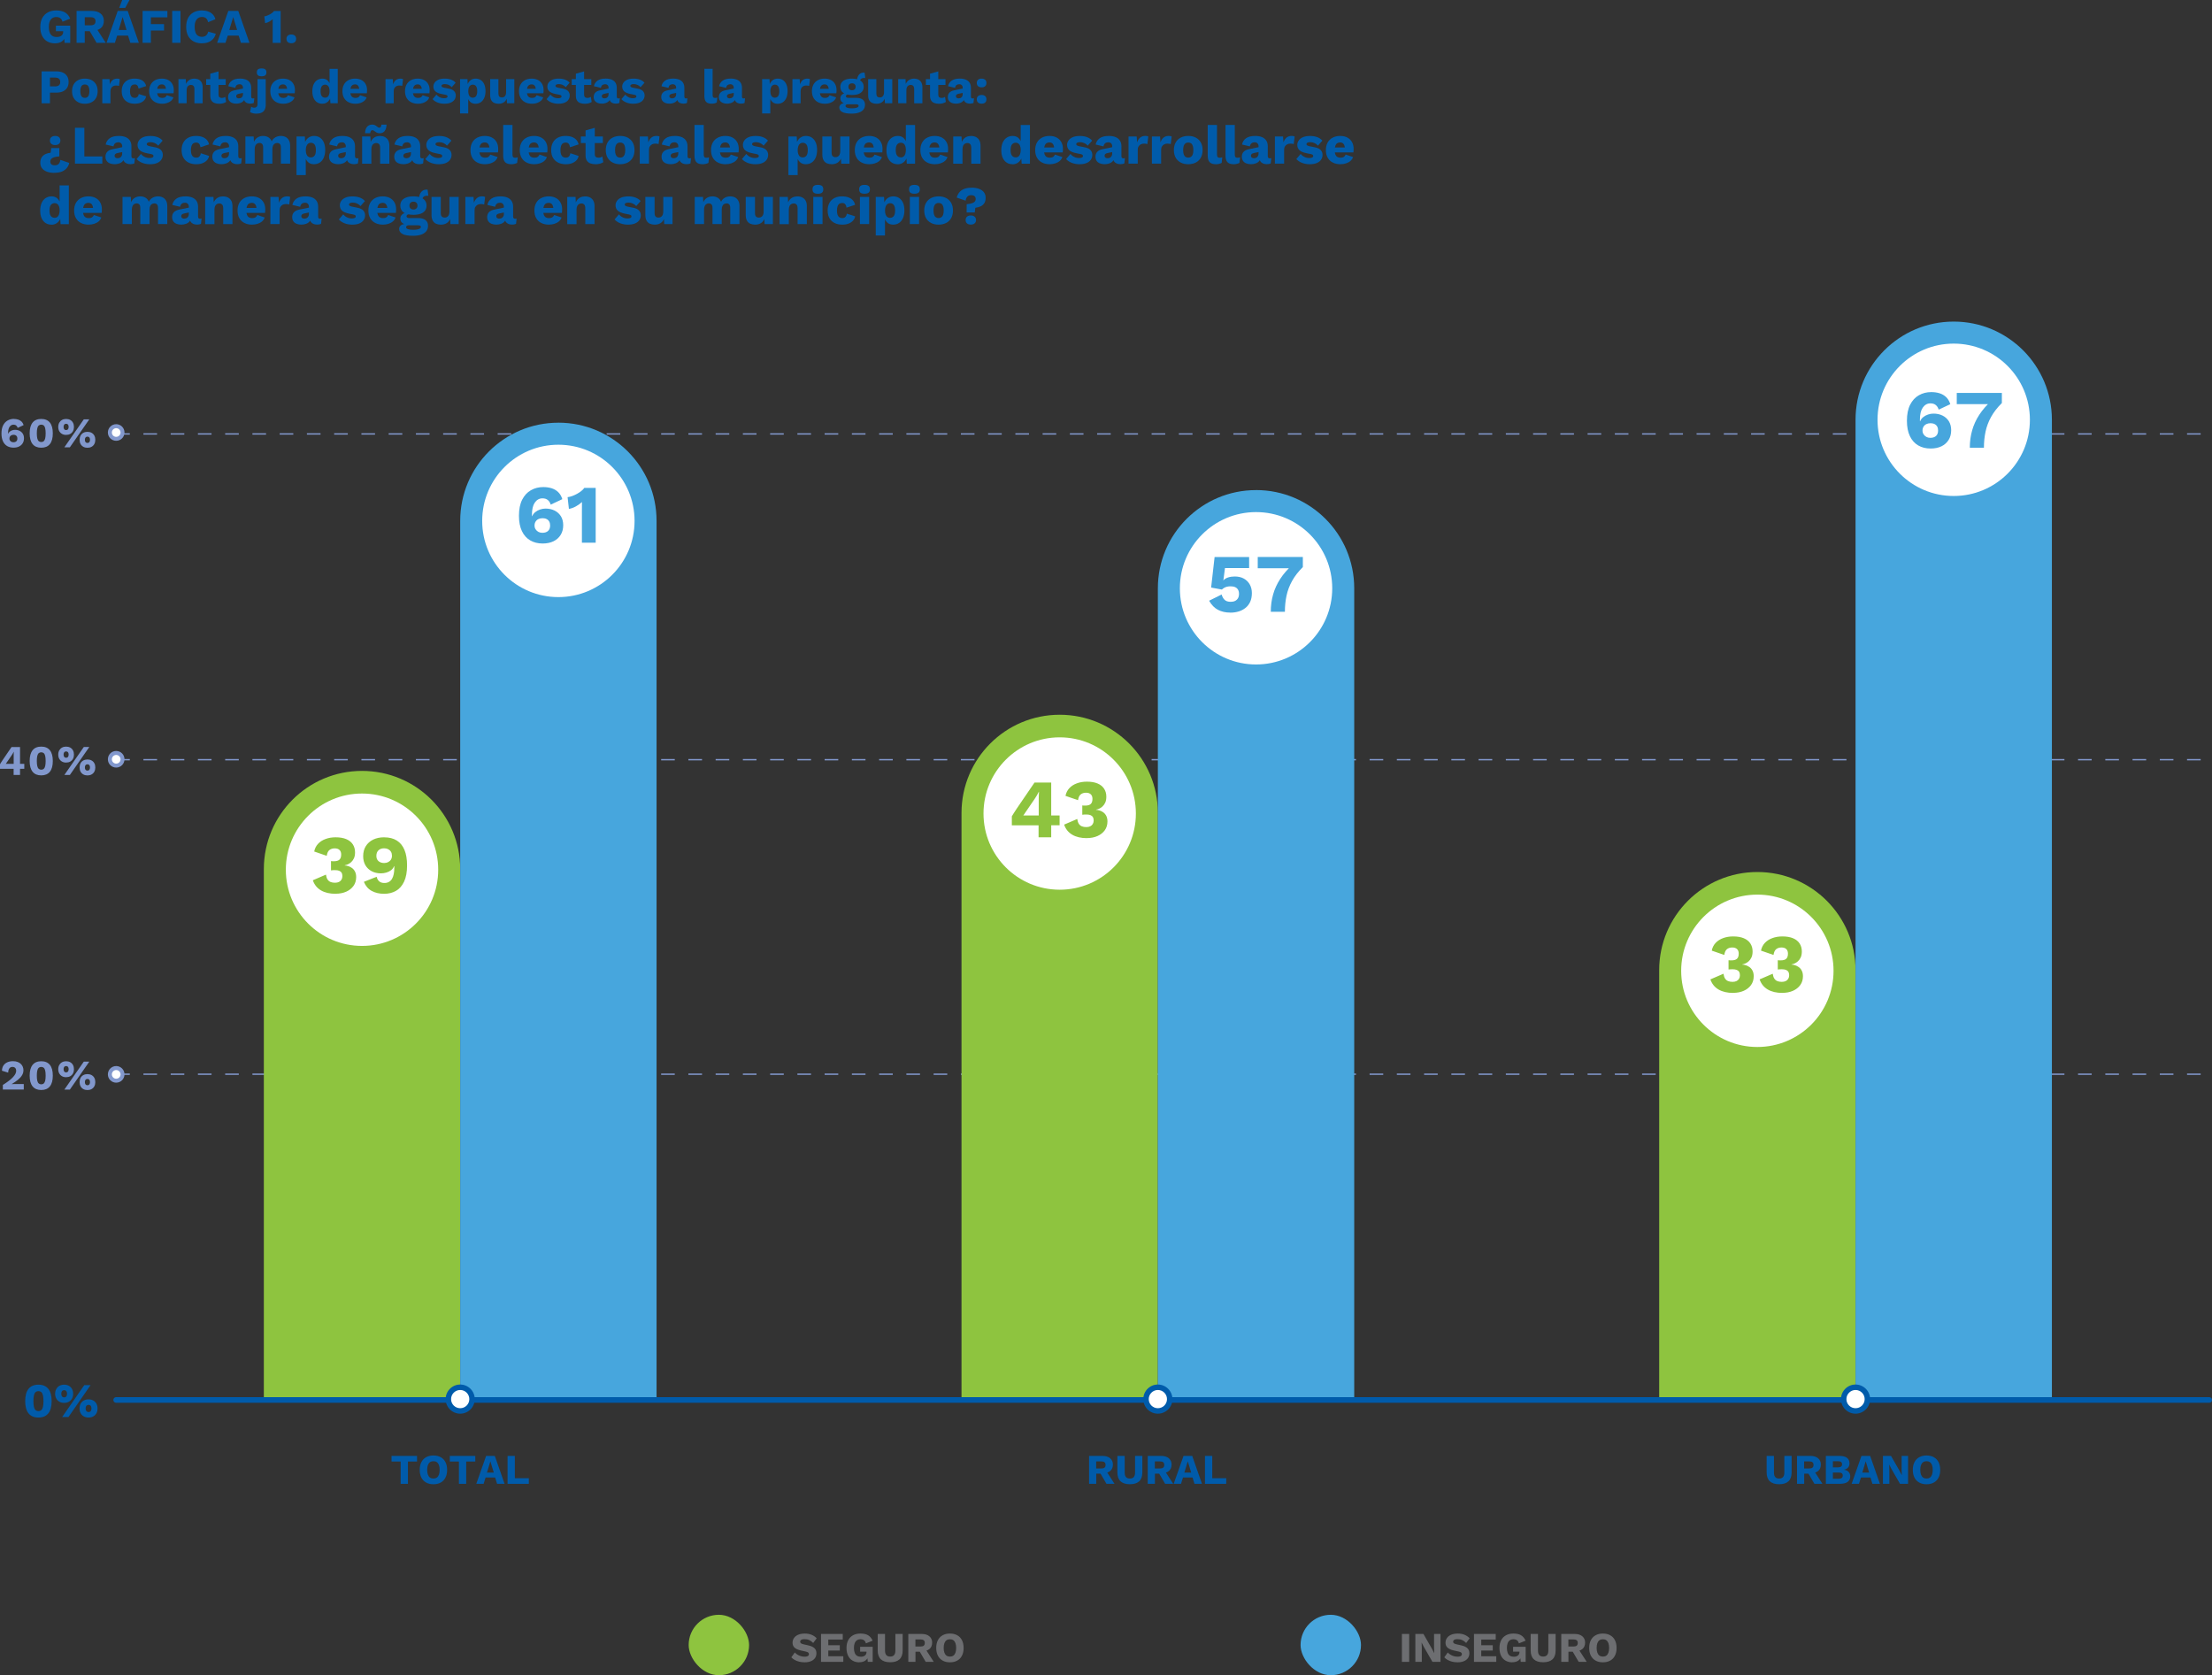 <?xml version="1.0" encoding="utf-8"?>
<svg xmlns="http://www.w3.org/2000/svg" xmlns:xlink="http://www.w3.org/1999/xlink" id="Layer_2" data-name="Layer 2" viewBox="0 0 732.24 554.52">
  <rect x="0" y="0" width="732.24" height="554.52" fill="#333333" stroke="none"/>
  <defs>
    <style>
      .cls-1 {
        stroke: #005baa;
        stroke-linecap: round;
        stroke-width: 1.86px;
      }

      .cls-1, .cls-2 {
        fill: none;
      }

      .cls-2 {
        stroke: #8298cd;
        stroke-dasharray: 0 0 4.51 4.51;
        stroke-width: .45px;
      }

      .cls-3 {
        fill: #8298cd;
      }

      .cls-3, .cls-4, .cls-5, .cls-6, .cls-7, .cls-8 {
        stroke-width: 0px;
      }

      .cls-4 {
        fill: #47a6dd;
      }

      .cls-5 {
        fill: #6d6e71;
      }

      .cls-6 {
        fill: #8ec43f;
      }

      .cls-7 {
        fill: #fff;
      }

      .cls-8 {
        fill: #005baa;
      }
    </style>
    <symbol id="_01" data-name="01" viewBox="0 0 9.65 9.65">
      <g>
        <path class="cls-7" d="m4.82,8.74c-2.16,0-3.92-1.76-3.92-3.91S2.66.9,4.82.9s3.92,1.76,3.92,3.92-1.76,3.91-3.92,3.91Z"/>
        <path class="cls-8" d="m4.82,1.81c1.67,0,3.02,1.35,3.02,3.02s-1.35,3.01-3.02,3.01-3.02-1.35-3.02-3.01,1.35-3.02,3.02-3.02m0-1.81C2.16,0,0,2.17,0,4.83s2.16,4.82,4.82,4.82,4.82-2.16,4.82-4.82S7.48,0,4.82,0h0Z"/>
      </g>
    </symbol>
    <symbol id="_02" data-name="02" viewBox="0 0 5.5 5.5">
      <g>
        <path class="cls-7" d="m2.75,4.84c-1.15,0-2.09-.94-2.09-2.09S1.6.66,2.75.66s2.09.94,2.09,2.09-.94,2.09-2.09,2.09Z"/>
        <path class="cls-3" d="m2.75,1.32c.79,0,1.44.64,1.44,1.44s-.64,1.43-1.44,1.43-1.43-.64-1.43-1.43.64-1.44,1.43-1.44m0-1.32C1.23,0,0,1.23,0,2.75s1.23,2.75,2.75,2.75,2.75-1.23,2.75-2.75S4.27,0,2.75,0h0Z"/>
      </g>
    </symbol>
  </defs>
  <g id="Capa_0" data-name="Capa 0">
    <path class="cls-2" d="m38.46,143.64h692.85M38.46,251.47h692.85M38.46,355.58h692.85"/>
    <use width="5.5" height="5.5" transform="translate(35.71 140.41)" xlink:href="#_02"/>
    <use width="5.5" height="5.5" transform="translate(35.71 248.58)" xlink:href="#_02"/>
    <use width="5.5" height="5.5" transform="translate(35.71 352.88)" xlink:href="#_02"/>
  </g>
  <g id="Capa_2" data-name="Capa 2">
    <path class="cls-6" d="m581.74,288.65h0c17.95,0,32.5,14.55,32.5,32.5v142.26h-65v-142.26c0-17.95,14.55-32.5,32.5-32.5Zm-230.95-52.06h0c17.95,0,32.5,14.55,32.5,32.5v194.31h-65v-194.31c0-17.95,14.55-32.5,32.5-32.5Zm-230.95,18.59h0c17.95,0,32.5,14.55,32.5,32.5v175.72h-65v-175.72c0-17.95,14.55-32.5,32.5-32.5Z"/>
    <path class="cls-4" d="m646.74,106.45h0c17.95,0,32.5,14.55,32.5,32.5v324.45h-65V138.95c0-17.95,14.55-32.5,32.5-32.5Zm-230.95,55.77h0c17.95,0,32.5,14.55,32.5,32.5v268.68h-65V194.73c0-17.95,14.55-32.5,32.5-32.5Zm-230.95-22.31h0c17.95,0,32.5,14.55,32.5,32.5v290.99h-65V172.42c0-17.95,14.55-32.5,32.5-32.5Z"/>
    <g>
      <path class="cls-8" d="m12.72,469.23c-1.44,0-2.53-.46-3.27-1.38s-1.11-2.27-1.11-4.06.37-3.15,1.11-4.06c.74-.92,1.83-1.38,3.27-1.38s2.53.46,3.27,1.38c.74.92,1.11,2.27,1.11,4.06s-.37,3.15-1.11,4.06-1.83,1.38-3.27,1.38Zm0-2.14c.39,0,.71-.11.96-.33.25-.22.42-.57.54-1.06.11-.48.17-1.12.17-1.91s-.06-1.43-.17-1.91-.29-.84-.54-1.06c-.25-.22-.57-.33-.96-.33s-.7.11-.95.33c-.25.22-.43.57-.54,1.06-.11.49-.17,1.12-.17,1.91s.06,1.43.17,1.91c.11.49.29.84.54,1.06.25.22.57.33.95.33Z"/>
      <path class="cls-8" d="m21.23,458.35c.61,0,1.13.13,1.58.38.44.25.79.6,1.03,1.05.25.45.37.98.37,1.58s-.12,1.14-.37,1.58c-.25.45-.59.8-1.03,1.05-.44.25-.97.38-1.58.38s-1.12-.12-1.56-.38c-.44-.25-.79-.6-1.04-1.05-.25-.45-.38-.98-.38-1.58s.13-1.14.38-1.58c.25-.45.6-.8,1.04-1.05.44-.25.96-.38,1.56-.38Zm0,1.82c-.2,0-.37.05-.51.14-.14.09-.25.22-.32.4-.07.18-.11.39-.11.65s.04.46.11.64c.07.18.18.32.32.41.14.09.31.14.51.14.21,0,.39-.05.53-.14.14-.09.25-.23.32-.41.07-.18.11-.39.11-.64s-.04-.47-.11-.65c-.07-.18-.18-.31-.32-.4-.14-.09-.31-.14-.53-.14Zm-.66,8.9l7.34-10.58h2.08l-7.34,10.58h-2.08Zm8.74-5.86c.6,0,1.12.13,1.57.38.45.25.79.6,1.04,1.05.25.45.37.98.37,1.58s-.12,1.14-.37,1.58c-.25.45-.59.8-1.04,1.05-.45.25-.97.38-1.57.38s-1.12-.13-1.57-.38c-.45-.25-.79-.6-1.04-1.05-.25-.45-.37-.98-.37-1.58s.12-1.14.37-1.58c.25-.45.59-.8,1.04-1.05.45-.25.97-.38,1.57-.38Zm0,1.82c-.2,0-.38.05-.52.14-.14.09-.25.22-.33.4-.07.18-.11.39-.11.65s.04.46.11.64c.07.18.18.32.33.41.14.09.32.14.52.14s.39-.05.53-.14c.14-.09.25-.23.32-.41.07-.18.11-.39.11-.64s-.04-.47-.11-.65c-.07-.18-.18-.31-.32-.4-.14-.09-.31-.14-.53-.14Z"/>
    </g>
    <g>
      <path class="cls-8" d="m138.05,481.93v1.86h-3.01v7.38h-2.41v-7.38h-3.02v-1.86h8.44Z"/>
      <path class="cls-8" d="m143.48,481.79c.93,0,1.74.19,2.42.57s1.2.92,1.56,1.63c.36.71.55,1.56.55,2.56s-.18,1.85-.55,2.56c-.36.71-.88,1.25-1.56,1.63-.68.38-1.48.57-2.42.57s-1.74-.19-2.42-.57c-.68-.38-1.2-.92-1.57-1.63-.36-.71-.55-1.56-.55-2.56s.18-1.85.55-2.56c.36-.71.89-1.25,1.57-1.63.68-.38,1.49-.57,2.42-.57Zm0,1.89c-.45,0-.83.11-1.13.32-.31.21-.54.53-.7.96-.16.42-.24.95-.24,1.59s.08,1.15.24,1.58c.16.43.39.75.7.97.31.21.69.32,1.13.32s.82-.11,1.13-.32c.3-.21.53-.54.69-.97.16-.43.24-.96.24-1.58s-.08-1.16-.24-1.59c-.16-.42-.39-.74-.69-.96-.3-.21-.68-.32-1.13-.32Z"/>
      <path class="cls-8" d="m157.34,481.93v1.86h-3.01v7.38h-2.41v-7.38h-3.02v-1.86h8.44Z"/>
      <path class="cls-8" d="m167.03,491.17h-2.48l-.64-2.09h-3.16l-.66,2.09h-2.42l3.25-9.24h2.88l3.23,9.24Zm-5.84-3.72h2.27l-1.13-3.74-1.13,3.74Z"/>
      <path class="cls-8" d="m170.43,489.31h4.63v1.86h-7.04v-9.24h2.41v7.38Z"/>
    </g>
    <g>
      <path class="cls-8" d="m364.92,481.93c1.1,0,1.96.26,2.57.78s.92,1.21.92,2.06c0,.94-.3,1.66-.91,2.16-.61.5-1.46.74-2.56.74l-.22.13h-1.83v3.37h-2.37v-9.24h4.41Zm-.34,4.16c.47,0,.82-.09,1.05-.28.23-.19.35-.49.35-.9s-.12-.7-.35-.88c-.23-.19-.58-.28-1.05-.28h-1.71v2.34h1.71Zm1.41.5l2.95,4.58h-2.66l-2.37-4.05,2.07-.53Z"/>
      <path class="cls-8" d="m378.15,481.93v5.47c0,1.31-.35,2.28-1.04,2.93-.7.65-1.72.97-3.09.97s-2.38-.32-3.08-.97c-.7-.65-1.05-1.63-1.05-2.93v-5.47h2.42v5.52c0,.66.14,1.16.43,1.48.28.33.71.49,1.28.49s1.01-.16,1.29-.49c.29-.33.43-.82.43-1.48v-5.52h2.41Z"/>
      <path class="cls-8" d="m384.34,481.93c1.1,0,1.96.26,2.57.78s.92,1.21.92,2.06c0,.94-.3,1.66-.91,2.16-.61.5-1.46.74-2.56.74l-.22.13h-1.83v3.37h-2.37v-9.24h4.41Zm-.34,4.16c.47,0,.82-.09,1.05-.28.23-.19.35-.49.35-.9s-.12-.7-.35-.88c-.23-.19-.58-.28-1.05-.28h-1.71v2.34h1.71Zm1.41.5l2.95,4.58h-2.66l-2.37-4.05,2.07-.53Z"/>
      <path class="cls-8" d="m397.89,491.17h-2.48l-.64-2.09h-3.16l-.66,2.09h-2.42l3.25-9.24h2.88l3.23,9.24Zm-5.84-3.72h2.27l-1.13-3.74-1.13,3.74Z"/>
      <path class="cls-8" d="m401.29,489.31h4.63v1.86h-7.04v-9.24h2.41v7.38Z"/>
    </g>
    <g>
      <path class="cls-8" d="m593.08,481.93v5.47c0,1.31-.35,2.28-1.04,2.93-.7.65-1.72.97-3.09.97s-2.38-.32-3.08-.97c-.7-.65-1.05-1.63-1.05-2.93v-5.47h2.42v5.52c0,.66.14,1.16.43,1.48.28.33.71.49,1.28.49s1.01-.16,1.29-.49c.29-.33.43-.82.43-1.48v-5.52h2.41Z"/>
      <path class="cls-8" d="m599.27,481.93c1.1,0,1.96.26,2.57.78s.92,1.21.92,2.06c0,.94-.3,1.66-.91,2.16-.61.5-1.46.74-2.56.74l-.22.13h-1.83v3.37h-2.37v-9.24h4.41Zm-.34,4.16c.47,0,.82-.09,1.05-.28.23-.19.35-.49.35-.9s-.12-.7-.35-.88c-.23-.19-.58-.28-1.05-.28h-1.71v2.34h1.71Zm1.41.5l2.95,4.58h-2.66l-2.37-4.05,2.07-.53Z"/>
      <path class="cls-8" d="m604.42,491.17v-9.24h4.49c1.14,0,1.98.23,2.52.65.54.42.81,1.04.81,1.84,0,.52-.15.97-.46,1.35-.31.38-.78.62-1.41.72h0c.71.11,1.24.35,1.59.75.35.4.53.88.53,1.43,0,.79-.28,1.41-.84,1.84-.56.43-1.4.65-2.52.65h-4.7Zm2.32-5.46h1.75c.86,0,1.29-.34,1.29-1.01s-.43-1.01-1.29-1.01h-1.75v2.02Zm0,3.77h1.97c.44,0,.76-.09.98-.27s.32-.43.32-.77-.11-.58-.32-.75c-.21-.17-.54-.26-.98-.26h-1.97v2.04Z"/>
      <path class="cls-8" d="m622.31,491.17h-2.48l-.64-2.09h-3.16l-.66,2.09h-2.42l3.25-9.24h2.88l3.23,9.24Zm-5.84-3.72h2.27l-1.13-3.74-1.13,3.74Z"/>
      <path class="cls-8" d="m631.63,481.93v9.24h-2.67l-2.87-5-.7-1.37h-.01l.06,1.71v4.66h-2.13v-9.24h2.67l2.87,5,.7,1.37h.01l-.06-1.71v-4.66h2.13Z"/>
      <path class="cls-8" d="m637.74,481.79c.93,0,1.74.19,2.42.57s1.2.92,1.56,1.63c.36.71.55,1.56.55,2.56s-.18,1.85-.55,2.56c-.36.71-.88,1.25-1.56,1.63-.68.38-1.48.57-2.42.57s-1.74-.19-2.42-.57c-.68-.38-1.2-.92-1.57-1.63-.36-.71-.55-1.56-.55-2.56s.18-1.85.55-2.56c.36-.71.89-1.25,1.57-1.63.68-.38,1.49-.57,2.42-.57Zm0,1.89c-.45,0-.83.11-1.13.32-.31.21-.54.53-.7.96-.16.42-.24.95-.24,1.59s.08,1.15.24,1.58c.16.43.39.75.7.97.31.21.69.32,1.13.32s.82-.11,1.13-.32c.3-.21.53-.54.69-.97.16-.43.24-.96.24-1.58s-.08-1.16-.24-1.59c-.16-.42-.39-.74-.69-.96-.3-.21-.68-.32-1.13-.32Z"/>
    </g>
    <line class="cls-1" x1="38.46" y1="463.41" x2="731.31" y2="463.41"/>
    <g>
      <path class="cls-3" d="m.94,360.67v-1.54c.79-.49,1.47-.96,2.03-1.39s1.01-.84,1.36-1.22c.35-.38.61-.75.78-1.09s.25-.68.25-1.01c0-.35-.1-.65-.31-.89-.21-.24-.52-.36-.93-.36-.44,0-.78.16-1.02.48-.24.32-.37.79-.39,1.41l-2.06-.63c.02-.69.18-1.27.5-1.74.31-.47.74-.82,1.28-1.06.54-.24,1.16-.36,1.85-.36.61,0,1.13.09,1.58.26.44.17.8.4,1.08.69.28.28.49.6.62.95s.2.71.2,1.07c0,.6-.15,1.16-.46,1.67-.31.52-.75,1.02-1.34,1.5-.58.48-1.29.96-2.12,1.45h0c.16,0,.35,0,.56-.01.21,0,.44-.02.67-.02.23,0,.44,0,.63,0h2.17v1.83H.94Z"/>
      <path class="cls-3" d="m13.65,360.81c-1.26,0-2.21-.4-2.86-1.2-.65-.8-.97-1.99-.97-3.56s.32-2.75.97-3.56c.65-.8,1.6-1.2,2.86-1.2s2.21.4,2.86,1.2c.65.8.97,1.99.97,3.56s-.32,2.75-.97,3.56c-.65.8-1.6,1.2-2.86,1.2Zm0-1.88c.35,0,.63-.1.84-.29.21-.19.37-.5.47-.92.1-.42.15-.98.15-1.67s-.05-1.25-.15-1.67c-.1-.42-.25-.73-.47-.92-.21-.19-.5-.29-.84-.29s-.61.1-.83.29-.38.5-.48.92c-.1.42-.15.98-.15,1.67s.05,1.25.15,1.67c.1.42.26.73.48.92s.5.29.83.29Z"/>
      <path class="cls-3" d="m21.88,351.29c.53,0,.99.11,1.38.33s.69.52.9.92c.21.39.32.85.32,1.39s-.11.99-.32,1.39c-.21.39-.52.7-.9.92s-.85.33-1.38.33-.98-.11-1.36-.33c-.39-.22-.69-.53-.91-.92-.22-.39-.33-.85-.33-1.39s.11-.99.33-1.39c.22-.39.52-.7.91-.92.39-.22.84-.33,1.36-.33Zm0,1.6c-.18,0-.33.04-.45.12-.12.08-.21.2-.28.35-.07.15-.1.34-.1.57s.03.4.1.56.16.28.28.36c.12.08.27.12.45.12.19,0,.34-.04.46-.12.12-.08.21-.2.28-.36.06-.16.1-.35.1-.56s-.03-.41-.1-.57c-.07-.15-.16-.27-.28-.35-.12-.08-.28-.12-.46-.12Zm-.57,7.78l6.43-9.25h1.82l-6.43,9.25h-1.82Zm7.64-5.12c.52,0,.98.11,1.37.33.39.22.7.52.91.92s.32.85.32,1.39-.11.99-.32,1.39-.52.7-.91.92c-.39.22-.85.33-1.37.33s-.98-.11-1.37-.33c-.39-.22-.7-.52-.91-.92-.21-.39-.32-.85-.32-1.39s.11-.99.32-1.39c.21-.39.52-.7.91-.92.39-.22.85-.33,1.37-.33Zm0,1.6c-.18,0-.33.04-.46.12-.13.08-.22.2-.29.35-.07.15-.1.34-.1.57s.03.4.1.56c.06.16.16.28.29.36.13.08.28.12.46.12.19,0,.34-.04.46-.12.12-.08.21-.2.28-.36.07-.16.1-.35.1-.56s-.03-.41-.1-.57c-.07-.15-.16-.27-.28-.35-.12-.08-.28-.12-.46-.12Z"/>
    </g>
    <g>
      <path class="cls-3" d="m4.51,256.52v-2.03H0v-1.51c.08-.15.19-.33.33-.55.14-.21.3-.46.48-.74l3.01-4.41h2.81v5.56h1.41v1.65h-1.41v2.03h-2.13Zm-2.58-3.68h2.6v-2.8c0-.19,0-.38.01-.58s.02-.4.03-.61h-.03c-.09.2-.2.4-.33.61-.13.21-.25.4-.36.57l-1.64,2.39c-.05.07-.09.15-.14.21-.05.07-.1.14-.15.21Z"/>
      <path class="cls-3" d="m13.65,256.66c-1.26,0-2.21-.4-2.86-1.2-.65-.8-.97-1.99-.97-3.56s.32-2.75.97-3.56c.65-.8,1.6-1.2,2.86-1.2s2.21.4,2.86,1.2c.65.8.97,1.99.97,3.56s-.32,2.75-.97,3.56c-.65.8-1.6,1.2-2.86,1.2Zm0-1.88c.35,0,.63-.1.84-.29.21-.19.37-.5.47-.92.1-.42.15-.98.15-1.67s-.05-1.25-.15-1.67c-.1-.42-.25-.73-.47-.92-.21-.19-.5-.29-.84-.29s-.61.1-.83.29-.38.5-.48.92c-.1.42-.15.98-.15,1.67s.05,1.25.15,1.67c.1.42.26.73.48.92s.5.29.83.29Z"/>
      <path class="cls-3" d="m21.88,247.14c.53,0,.99.11,1.38.33s.69.52.9.92c.21.39.32.85.32,1.39s-.11.99-.32,1.39c-.21.39-.52.7-.9.92s-.85.33-1.38.33-.98-.11-1.36-.33c-.39-.22-.69-.53-.91-.92-.22-.39-.33-.85-.33-1.39s.11-.99.33-1.39c.22-.39.52-.7.91-.92.39-.22.84-.33,1.36-.33Zm0,1.6c-.18,0-.33.04-.45.12-.12.08-.21.2-.28.35-.07.15-.1.34-.1.57s.03.4.1.56.16.28.28.36c.12.08.27.12.45.12.19,0,.34-.04.46-.12.12-.08.21-.2.28-.36.06-.16.1-.35.1-.56s-.03-.41-.1-.57c-.07-.15-.16-.27-.28-.35-.12-.08-.28-.12-.46-.12Zm-.57,7.78l6.43-9.25h1.82l-6.43,9.25h-1.82Zm7.64-5.12c.52,0,.98.11,1.37.33.39.22.7.52.91.92s.32.85.32,1.39-.11.99-.32,1.39-.52.7-.91.92c-.39.22-.85.33-1.37.33s-.98-.11-1.37-.33c-.39-.22-.7-.52-.91-.92-.21-.39-.32-.85-.32-1.39s.11-.99.32-1.39c.21-.39.52-.7.91-.92.39-.22.85-.33,1.37-.33Zm0,1.6c-.18,0-.33.04-.46.12-.13.08-.22.2-.29.35-.07.15-.1.34-.1.57s.03.4.1.56c.06.16.16.28.29.36.13.08.28.12.46.12.19,0,.34-.04.46-.12.12-.08.21-.2.28-.36.07-.16.1-.35.1-.56s-.03-.41-.1-.57c-.07-.15-.16-.27-.28-.35-.12-.08-.28-.12-.46-.12Z"/>
    </g>
    <g>
      <path class="cls-3" d="m4.61,138.68c.49,0,.95.07,1.38.2.42.13.8.35,1.11.64.32.3.56.7.71,1.2l-1.96.92c-.09-.33-.25-.59-.48-.78-.23-.19-.53-.29-.92-.29-.26,0-.5.06-.72.19-.22.13-.41.31-.57.54-.16.23-.28.52-.36.85-.08.34-.12.71-.12,1.13v.22l.03.08c.11-.28.29-.52.52-.71.24-.19.51-.34.82-.44.31-.1.62-.15.92-.15.57,0,1.08.11,1.53.34.45.22.8.54,1.06.96.26.42.38.92.38,1.5,0,.63-.14,1.18-.43,1.65-.29.46-.69.82-1.2,1.07-.51.25-1.12.38-1.83.38-.79,0-1.49-.18-2.09-.52-.6-.35-1.07-.87-1.4-1.57-.33-.69-.5-1.56-.5-2.58,0-1.1.18-2.01.55-2.72.36-.71.86-1.24,1.48-1.6.62-.35,1.32-.53,2.09-.53Zm-.17,5.25c-.24,0-.46.05-.67.15s-.36.24-.48.43c-.12.19-.17.41-.17.66s.06.46.18.64c.12.19.28.33.48.43.2.1.42.15.66.15.42,0,.74-.11.97-.32.23-.21.34-.52.34-.91,0-.26-.05-.48-.15-.67-.1-.18-.25-.32-.44-.42s-.43-.15-.72-.15Z"/>
      <path class="cls-3" d="m13.65,148.2c-1.26,0-2.21-.4-2.86-1.2-.65-.8-.97-1.99-.97-3.56s.32-2.75.97-3.56c.65-.8,1.6-1.2,2.86-1.2s2.21.4,2.86,1.2c.65.8.97,1.99.97,3.56s-.32,2.75-.97,3.56c-.65.8-1.6,1.2-2.86,1.2Zm0-1.88c.35,0,.63-.1.84-.29.21-.19.37-.5.47-.92.1-.42.15-.98.15-1.67s-.05-1.25-.15-1.67c-.1-.42-.25-.73-.47-.92-.21-.19-.5-.29-.84-.29s-.61.1-.83.29-.38.5-.48.92c-.1.42-.15.98-.15,1.67s.05,1.25.15,1.67c.1.42.26.73.48.92s.5.29.83.29Z"/>
      <path class="cls-3" d="m21.88,138.68c.53,0,.99.11,1.38.33s.69.52.9.92c.21.39.32.85.32,1.39s-.11.99-.32,1.39c-.21.39-.52.7-.9.92s-.85.33-1.38.33-.98-.11-1.36-.33c-.39-.22-.69-.53-.91-.92-.22-.39-.33-.85-.33-1.39s.11-.99.33-1.39c.22-.39.52-.7.91-.92.39-.22.84-.33,1.36-.33Zm0,1.6c-.18,0-.33.04-.45.12-.12.08-.21.2-.28.35-.07.15-.1.34-.1.57s.03.4.1.56.16.28.28.36c.12.08.27.12.45.12.19,0,.34-.04.46-.12.12-.08.21-.2.28-.36.06-.16.1-.35.1-.56s-.03-.41-.1-.57c-.07-.15-.16-.27-.28-.35-.12-.08-.28-.12-.46-.12Zm-.57,7.78l6.43-9.25h1.82l-6.43,9.25h-1.82Zm7.64-5.12c.52,0,.98.11,1.37.33.39.22.7.52.91.92s.32.85.32,1.39-.11.99-.32,1.39-.52.7-.91.92c-.39.22-.85.33-1.37.33s-.98-.11-1.37-.33c-.39-.22-.7-.52-.91-.92-.21-.39-.32-.85-.32-1.39s.11-.99.32-1.39c.21-.39.52-.7.91-.92.39-.22.85-.33,1.37-.33Zm0,1.6c-.18,0-.33.04-.46.12-.13.08-.22.2-.29.35-.07.15-.1.34-.1.57s.03.4.1.56c.06.16.16.28.29.36.13.08.28.12.46.12.19,0,.34-.04.46-.12.12-.08.21-.2.28-.36.07-.16.1-.35.1-.56s-.03-.41-.1-.57c-.07-.15-.16-.27-.28-.35-.12-.08-.28-.12-.46-.12Z"/>
    </g>
    <g>
      <rect class="cls-4" x="430.53" y="534.52" width="20" height="20" rx="10" ry="10"/>
      <g>
        <path class="cls-5" d="m466.48,540.86v9.24h-2.41v-9.24h2.41Z"/>
        <path class="cls-5" d="m476.85,540.86v9.24h-2.67l-2.87-5-.7-1.37h-.01l.06,1.71v4.66h-2.13v-9.24h2.67l2.87,5,.7,1.37h.01l-.06-1.71v-4.66h2.13Z"/>
        <path class="cls-5" d="m482.51,540.73c.86,0,1.62.13,2.28.4s1.23.66,1.71,1.17l-1.16,1.55c-.4-.42-.83-.74-1.29-.95s-.99-.31-1.58-.31c-.34,0-.62.04-.84.11s-.37.18-.46.31c-.09.13-.14.28-.14.45,0,.2.09.36.27.5.18.14.48.25.89.34l1.55.35c.92.21,1.6.53,2.03.94.43.41.64.96.64,1.64s-.17,1.21-.5,1.66c-.34.45-.8.79-1.39,1.02-.59.23-1.26.34-2.02.34-.62,0-1.2-.07-1.76-.2-.56-.14-1.06-.33-1.51-.58-.45-.25-.83-.54-1.13-.87l1.16-1.61c.23.27.52.51.86.72s.71.38,1.12.5c.41.12.82.18,1.24.18.33,0,.6-.03.82-.1.22-.07.38-.16.48-.29.1-.13.15-.28.15-.46,0-.2-.07-.36-.21-.5-.14-.13-.41-.25-.8-.34l-1.71-.38c-.52-.12-.99-.28-1.39-.48s-.73-.47-.96-.81-.35-.77-.35-1.28c0-.58.16-1.09.48-1.55s.77-.81,1.37-1.07c.6-.26,1.31-.39,2.14-.39Z"/>
        <path class="cls-5" d="m487.93,550.1v-9.24h7.2v1.86h-4.79v1.88h3.81v1.75h-3.81v1.89h4.97v1.86h-7.38Z"/>
        <path class="cls-5" d="m500.58,550.25c-.82,0-1.55-.18-2.19-.55-.64-.36-1.14-.9-1.49-1.61-.35-.71-.53-1.57-.53-2.59s.19-1.85.56-2.56c.37-.71.91-1.26,1.6-1.64.7-.38,1.51-.57,2.46-.57,1.04,0,1.89.19,2.53.57.64.38,1.14.98,1.5,1.8l-2.23.88c-.12-.48-.34-.82-.64-1.04-.31-.21-.69-.32-1.15-.32s-.85.11-1.18.33c-.33.22-.57.54-.74.97s-.25.95-.25,1.57.09,1.2.26,1.64c.17.44.43.76.77.97.34.21.76.31,1.27.31.27,0,.52-.03.74-.1.22-.07.42-.16.59-.29s.3-.28.39-.48c.09-.19.14-.42.14-.68v-.14h-2.11v-1.61h4.16v4.98h-1.64l-.18-2.17.39.34c-.2.63-.55,1.12-1.06,1.46-.51.34-1.16.51-1.97.51Z"/>
        <path class="cls-5" d="m514.96,540.86v5.47c0,1.31-.35,2.28-1.04,2.93-.7.65-1.72.97-3.09.97s-2.38-.32-3.08-.97c-.7-.65-1.05-1.63-1.05-2.93v-5.47h2.42v5.52c0,.66.14,1.16.43,1.48.28.33.71.49,1.28.49s1.01-.16,1.29-.49c.29-.33.43-.82.43-1.48v-5.52h2.41Z"/>
        <path class="cls-5" d="m521.23,540.86c1.1,0,1.96.26,2.57.78s.92,1.21.92,2.06c0,.94-.3,1.66-.91,2.16-.61.5-1.46.74-2.56.74l-.22.13h-1.83v3.37h-2.37v-9.24h4.41Zm-.34,4.16c.47,0,.82-.09,1.05-.28.23-.19.35-.49.35-.9s-.12-.7-.35-.88c-.23-.19-.58-.28-1.05-.28h-1.71v2.34h1.71Zm1.41.5l2.95,4.58h-2.66l-2.37-4.05,2.07-.53Z"/>
        <path class="cls-5" d="m530.61,540.73c.93,0,1.74.19,2.42.57s1.2.92,1.56,1.63c.36.71.55,1.56.55,2.56s-.18,1.85-.55,2.56c-.36.71-.88,1.25-1.56,1.63-.68.38-1.48.57-2.42.57s-1.74-.19-2.42-.57c-.68-.38-1.2-.92-1.57-1.63-.36-.71-.55-1.56-.55-2.56s.18-1.85.55-2.56c.36-.71.89-1.25,1.57-1.63.68-.38,1.49-.57,2.42-.57Zm0,1.89c-.45,0-.83.11-1.13.32-.31.21-.54.53-.7.96-.16.42-.24.95-.24,1.59s.08,1.15.24,1.58c.16.43.39.75.7.97.31.21.69.32,1.13.32s.82-.11,1.13-.32c.3-.21.53-.54.69-.97.16-.43.24-.96.24-1.58s-.08-1.16-.24-1.59c-.16-.42-.39-.74-.69-.96-.3-.21-.68-.32-1.13-.32Z"/>
      </g>
      <rect class="cls-6" x="227.97" y="534.52" width="20" height="20" rx="10" ry="10"/>
      <g>
        <path class="cls-5" d="m266.36,540.73c.86,0,1.62.13,2.28.4s1.23.66,1.71,1.17l-1.16,1.55c-.4-.42-.83-.74-1.29-.95s-.99-.31-1.58-.31c-.34,0-.62.04-.84.11s-.37.18-.46.31c-.09.13-.14.28-.14.45,0,.2.09.36.27.5.18.14.48.25.89.34l1.55.35c.92.21,1.6.53,2.03.94.43.41.64.96.64,1.64s-.17,1.21-.5,1.66c-.34.45-.8.79-1.39,1.02-.59.23-1.26.34-2.02.34-.62,0-1.2-.07-1.76-.2-.56-.14-1.06-.33-1.51-.58-.45-.25-.83-.54-1.13-.87l1.16-1.61c.23.27.52.51.86.72s.71.38,1.12.5c.41.12.82.18,1.24.18.33,0,.6-.03.82-.1.22-.07.38-.16.48-.29.1-.13.15-.28.15-.46,0-.2-.07-.36-.21-.5-.14-.13-.41-.25-.8-.34l-1.71-.38c-.52-.12-.99-.28-1.39-.48s-.73-.47-.96-.81-.35-.77-.35-1.28c0-.58.16-1.09.48-1.55s.77-.81,1.37-1.07c.6-.26,1.31-.39,2.14-.39Z"/>
        <path class="cls-5" d="m271.78,550.1v-9.24h7.2v1.86h-4.79v1.88h3.81v1.75h-3.81v1.89h4.97v1.86h-7.38Z"/>
        <path class="cls-5" d="m284.43,550.25c-.82,0-1.55-.18-2.19-.55-.64-.36-1.14-.9-1.49-1.61-.35-.71-.53-1.57-.53-2.59s.19-1.85.56-2.56c.37-.71.91-1.26,1.6-1.64.7-.38,1.51-.57,2.46-.57,1.04,0,1.89.19,2.53.57.64.38,1.14.98,1.5,1.8l-2.23.88c-.12-.48-.34-.82-.64-1.04-.31-.21-.69-.32-1.15-.32s-.85.11-1.18.33c-.33.22-.57.54-.74.97s-.25.95-.25,1.57.09,1.2.26,1.64c.17.44.43.76.77.97.34.21.76.31,1.27.31.27,0,.52-.03.74-.1.22-.07.42-.16.59-.29s.3-.28.39-.48c.09-.19.14-.42.14-.68v-.14h-2.11v-1.61h4.16v4.98h-1.64l-.18-2.17.39.34c-.2.63-.55,1.12-1.06,1.46-.51.34-1.16.51-1.97.51Z"/>
        <path class="cls-5" d="m298.81,540.86v5.47c0,1.31-.35,2.28-1.04,2.93-.7.65-1.72.97-3.09.97s-2.38-.32-3.08-.97c-.7-.65-1.05-1.63-1.05-2.93v-5.47h2.42v5.52c0,.66.14,1.16.43,1.48.28.33.71.49,1.28.49s1.01-.16,1.29-.49c.29-.33.43-.82.43-1.48v-5.52h2.41Z"/>
        <path class="cls-5" d="m305.08,540.86c1.1,0,1.96.26,2.57.78s.92,1.21.92,2.06c0,.94-.3,1.66-.91,2.16-.61.5-1.46.74-2.56.74l-.22.13h-1.83v3.37h-2.37v-9.24h4.41Zm-.34,4.16c.47,0,.82-.09,1.05-.28.23-.19.35-.49.35-.9s-.12-.7-.35-.88c-.23-.19-.58-.28-1.05-.28h-1.71v2.34h1.71Zm1.41.5l2.95,4.58h-2.66l-2.37-4.05,2.07-.53Z"/>
        <path class="cls-5" d="m314.46,540.73c.93,0,1.74.19,2.42.57s1.2.92,1.56,1.63c.36.71.55,1.56.55,2.56s-.18,1.85-.55,2.56c-.36.71-.88,1.25-1.56,1.63-.68.38-1.48.57-2.42.57s-1.74-.19-2.42-.57c-.68-.38-1.2-.92-1.57-1.63-.36-.71-.55-1.56-.55-2.56s.18-1.85.55-2.56c.36-.71.89-1.25,1.57-1.63.68-.38,1.49-.57,2.42-.57Zm0,1.89c-.45,0-.83.11-1.13.32-.31.21-.54.53-.7.96-.16.42-.24.95-.24,1.59s.08,1.15.24,1.58c.16.43.39.75.7.97.31.21.69.32,1.13.32s.82-.11,1.13-.32c.3-.21.53-.54.69-.97.16-.43.24-.96.24-1.58s-.08-1.16-.24-1.59c-.16-.42-.39-.74-.69-.96-.3-.21-.68-.32-1.13-.32Z"/>
      </g>
    </g>
    <use width="9.65" height="9.65" transform="translate(147.52 458.3)" xlink:href="#_01"/>
    <use width="9.65" height="9.65" transform="translate(378.47 458.3)" xlink:href="#_01"/>
    <use width="9.65" height="9.65" transform="translate(609.42 458.3)" xlink:href="#_01"/>
    <g>
      <path class="cls-8" d="m18.15,14.34c-.94,0-1.77-.21-2.5-.62-.73-.42-1.3-1.03-1.7-1.84-.41-.81-.61-1.8-.61-2.96s.21-2.12.64-2.93,1.04-1.43,1.83-1.87,1.73-.66,2.81-.66c1.19,0,2.16.22,2.9.65s1.31,1.12,1.71,2.06l-2.54,1.01c-.14-.54-.38-.94-.74-1.18-.35-.25-.79-.37-1.31-.37s-.97.13-1.34.38c-.37.25-.66.62-.85,1.1-.19.49-.29,1.08-.29,1.8s.1,1.37.3,1.87c.2.5.49.87.88,1.11.39.24.87.36,1.45.36.31,0,.59-.04.85-.11.26-.08.48-.18.67-.33.19-.14.34-.33.45-.54s.16-.48.16-.78v-.16h-2.42v-1.84h4.75v5.7h-1.87l-.21-2.48.45.38c-.22.73-.63,1.28-1.21,1.67-.58.39-1.33.58-2.25.58Z"/>
      <path class="cls-8" d="m30.39,3.62c1.26,0,2.24.3,2.94.89.7.59,1.05,1.38,1.05,2.36,0,1.08-.35,1.9-1.04,2.46-.69.57-1.67.85-2.93.85l-.26.14h-2.1v3.86h-2.7V3.62h5.04Zm-.38,4.75c.53,0,.93-.11,1.2-.32.27-.21.4-.55.4-1.02s-.13-.79-.4-1.01c-.27-.21-.67-.32-1.2-.32h-1.95v2.67h1.95Zm1.62.58l3.38,5.23h-3.04l-2.7-4.62,2.37-.61Z"/>
      <path class="cls-8" d="m45.97,14.18h-2.83l-.74-2.38h-3.62l-.75,2.38h-2.77l3.71-10.56h3.3l3.7,10.56Zm-6.67-4.26h2.59l-1.3-4.27-1.3,4.27Zm1.14-9.92h2.43l-1.42,2.61h-1.98l.98-2.61Z"/>
      <path class="cls-8" d="m55.41,5.74h-5.46v2.24h4.35v2.13h-4.35v4.06h-2.75V3.62h8.21v2.13Z"/>
      <path class="cls-8" d="m59.75,3.62v10.56h-2.75V3.62h2.75Z"/>
      <path class="cls-8" d="m71.44,11.15c-.2.74-.53,1.34-.98,1.82-.45.47-.98.82-1.6,1.04-.62.22-1.3.33-2.05.33-1.07,0-1.99-.22-2.77-.65-.78-.43-1.38-1.05-1.79-1.86-.42-.81-.62-1.79-.62-2.93s.21-2.12.62-2.93c.42-.81,1.01-1.43,1.79-1.86.78-.43,1.7-.65,2.75-.65.74,0,1.41.1,2.03.31s1.14.53,1.57.95.73.98.91,1.65l-2.42.98c-.15-.66-.39-1.11-.73-1.36-.34-.25-.76-.37-1.27-.37s-.94.12-1.3.37c-.37.25-.65.61-.85,1.1-.2.49-.3,1.09-.3,1.82s.09,1.32.27,1.81c.18.49.46.86.82,1.1.37.25.82.37,1.37.37.51,0,.95-.14,1.3-.42.36-.28.6-.72.73-1.3l2.5.7Z"/>
      <path class="cls-8" d="m82.58,14.18h-2.83l-.74-2.38h-3.62l-.75,2.38h-2.77l3.71-10.56h3.3l3.7,10.56Zm-6.67-4.26h2.59l-1.3-4.27-1.3,4.27Z"/>
      <path class="cls-8" d="m90.27,14.18v-6.08c0-.28,0-.56,0-.86,0-.29,0-.59,0-.9-.35.32-.74.6-1.17.84s-.87.4-1.34.49l-.26-2.27c.28-.02.57-.09.89-.21s.63-.26.94-.43c.31-.17.59-.35.83-.55.25-.2.43-.39.56-.58h2.19v10.56h-2.66Z"/>
      <path class="cls-8" d="m96.43,11.42c.5,0,.89.13,1.18.38.28.26.42.61.42,1.07s-.14.8-.42,1.06c-.28.26-.67.38-1.18.38s-.88-.13-1.17-.38-.43-.61-.43-1.06.14-.82.43-1.07.68-.38,1.17-.38Z"/>
      <path class="cls-8" d="m18.63,23.62c.86,0,1.6.14,2.21.42s1.07.68,1.39,1.2c.32.52.48,1.16.48,1.9s-.16,1.38-.48,1.9c-.32.52-.78.92-1.39,1.2s-1.34.42-2.21.42h-2.1v3.52h-2.75v-10.56h4.85Zm-.43,4.98c.58,0,1.01-.12,1.3-.36.29-.24.44-.61.44-1.1s-.15-.86-.44-1.1c-.29-.24-.73-.36-1.3-.36h-1.66v2.91h1.66Z"/>
      <path class="cls-8" d="m28.08,26.02c.84,0,1.58.16,2.22.49.63.33,1.13.8,1.49,1.42s.54,1.37.54,2.25-.18,1.62-.54,2.25-.85,1.1-1.49,1.42c-.63.33-1.37.49-2.22.49s-1.55-.16-2.19-.49c-.64-.33-1.14-.8-1.5-1.42-.36-.62-.54-1.37-.54-2.25s.18-1.62.54-2.25c.36-.62.86-1.1,1.5-1.42.64-.33,1.37-.49,2.19-.49Zm0,1.94c-.31,0-.58.08-.8.22s-.39.39-.51.72c-.12.33-.18.76-.18,1.28s.06.95.18,1.27c.12.33.29.57.51.72.22.15.49.23.8.23s.59-.08.82-.23c.22-.16.39-.39.51-.72.12-.33.18-.75.18-1.27s-.06-.95-.18-1.28c-.12-.33-.29-.57-.51-.72s-.5-.22-.82-.22Z"/>
      <path class="cls-8" d="m33.86,34.18v-8h2.4l.11,1.73c.2-.6.5-1.06.9-1.39s.91-.5,1.53-.5c.2,0,.38.02.52.05s.26.08.34.13l-.27,2.24c-.11-.04-.24-.08-.41-.1-.17-.03-.37-.04-.6-.04-.32,0-.62.07-.9.21-.28.14-.5.34-.66.62-.17.27-.25.62-.25,1.03v4.03h-2.72Z"/>
      <path class="cls-8" d="m44.53,26.02c.81,0,1.49.11,2.02.34s.96.53,1.26.91c.3.38.49.79.57,1.22l-2.51.83c-.07-.46-.21-.8-.41-1.03-.2-.23-.48-.34-.86-.34-.34,0-.63.08-.86.23-.23.15-.4.4-.52.74-.12.34-.18.76-.18,1.29s.06.95.19,1.27c.13.33.31.56.54.7.23.14.51.22.83.22.27,0,.49-.05.66-.15.18-.1.32-.25.44-.44.12-.19.19-.43.22-.7l2.45.78c-.07.47-.27.89-.6,1.26-.33.37-.75.66-1.29.87-.53.21-1.16.32-1.87.32-.87,0-1.64-.16-2.29-.49-.65-.33-1.15-.8-1.5-1.42s-.53-1.37-.53-2.25.18-1.62.53-2.25.85-1.1,1.48-1.42,1.37-.49,2.2-.49Z"/>
      <path class="cls-8" d="m53.71,34.34c-.89,0-1.65-.17-2.3-.5-.65-.33-1.14-.81-1.5-1.42-.35-.62-.53-1.37-.53-2.24s.18-1.62.53-2.24c.35-.62.85-1.09,1.48-1.42s1.36-.5,2.18-.5,1.56.16,2.15.49c.59.33,1.04.77,1.35,1.34s.46,1.22.46,1.96c0,.19,0,.38-.02.58-.01.19-.03.35-.05.48h-6.34v-1.46h5.14l-1.3.5c0-.64-.11-1.13-.34-1.47s-.58-.51-1.06-.51c-.34,0-.63.08-.87.24-.24.16-.42.41-.54.75-.12.34-.18.78-.18,1.31s.07.95.21,1.27c.14.33.34.56.59.7.26.14.56.22.93.22.41,0,.73-.08.97-.24.24-.16.42-.38.54-.67l2.18.72c-.15.46-.41.85-.78,1.16-.37.31-.81.55-1.31.71-.51.16-1.04.24-1.59.24Z"/>
      <path class="cls-8" d="m59.07,34.18v-8h2.43l.14,2.75-.3-.3c.11-.58.3-1.06.57-1.44s.61-.67,1.02-.87.87-.3,1.38-.3c.55,0,1.04.11,1.45.32.41.21.73.53.97.94.23.42.35.94.35,1.57v5.33h-2.72v-4.61c0-.55-.11-.94-.32-1.15s-.49-.32-.82-.32c-.26,0-.5.06-.72.18-.22.12-.4.32-.53.58-.13.27-.19.62-.19,1.07v4.24h-2.72Z"/>
      <path class="cls-8" d="m74.72,26.18v1.94h-6.48v-1.94h6.48Zm-2.38-2.54v7.7c0,.38.09.66.28.82.19.17.45.25.78.25.26,0,.48-.03.66-.09.19-.06.35-.15.5-.26l.29,1.68c-.27.19-.6.34-1.01.45-.41.11-.82.16-1.25.16-.61,0-1.13-.09-1.58-.26-.44-.17-.78-.44-1.02-.82-.24-.37-.37-.87-.38-1.49v-7.39l2.72-.75Z"/>
      <path class="cls-8" d="m80.45,29.1c0-.37-.1-.67-.31-.89s-.49-.33-.84-.33-.65.09-.9.26-.42.49-.52.94l-2.3-.54c.15-.77.54-1.38,1.18-1.84.64-.46,1.54-.69,2.7-.69.78,0,1.44.11,1.99.34s.97.57,1.26,1.02c.29.45.44,1.01.44,1.67v2.93c0,.42.19.62.56.62.19,0,.35-.02.46-.06l-.16,1.55c-.32.15-.71.22-1.17.22-.42,0-.78-.07-1.1-.2-.32-.13-.57-.34-.75-.61-.18-.27-.27-.62-.27-1.03v-.1l.3-.11c0,.46-.14.84-.41,1.15s-.62.54-1.06.69c-.43.15-.88.22-1.35.22-.54,0-1.02-.09-1.42-.26-.41-.17-.72-.42-.94-.74s-.33-.73-.33-1.21c0-.58.17-1.05.52-1.43.35-.38.89-.64,1.64-.79l3.02-.62-.02,1.44-1.54.32c-.32.06-.56.16-.71.28-.15.12-.23.31-.23.55s.08.41.26.53c.17.12.37.18.61.18.18,0,.35-.03.52-.08.17-.05.31-.14.44-.25.13-.11.23-.25.3-.42.07-.17.11-.37.11-.61v-2.11Z"/>
      <path class="cls-8" d="m87.97,26.18v8.45c0,.72-.13,1.31-.38,1.74s-.61.75-1.06.95-1.01.3-1.66.3c-.43,0-.82-.04-1.17-.14s-.66-.22-.93-.38l.38-1.76c.12.08.26.16.43.22.17.06.37.09.59.09.32,0,.58-.09.78-.28.2-.19.3-.51.3-.98v-8.21h2.72Zm-1.36-.93c-.55,0-.96-.1-1.21-.31s-.38-.54-.38-.98.13-.79.38-1,.65-.31,1.21-.31.94.1,1.2.31c.26.21.38.54.38,1s-.13.78-.38.98c-.26.21-.66.31-1.2.31Z"/>
      <path class="cls-8" d="m93.81,34.34c-.89,0-1.65-.17-2.3-.5-.65-.33-1.14-.81-1.5-1.42-.35-.62-.53-1.37-.53-2.24s.18-1.62.53-2.24c.35-.62.85-1.09,1.48-1.42s1.36-.5,2.18-.5,1.56.16,2.15.49c.59.33,1.04.77,1.35,1.34s.46,1.22.46,1.96c0,.19,0,.38-.02.58-.01.19-.03.35-.05.48h-6.34v-1.46h5.14l-1.3.5c0-.64-.11-1.13-.34-1.47s-.58-.51-1.06-.51c-.34,0-.63.08-.87.24-.24.16-.42.41-.54.75-.12.34-.18.78-.18,1.31s.07.95.21,1.27c.14.33.34.56.59.7.26.14.56.22.93.22.41,0,.73-.08.97-.24.24-.16.42-.38.54-.67l2.18.72c-.15.46-.41.85-.78,1.16-.37.31-.81.55-1.31.71-.51.16-1.04.24-1.59.24Z"/>
      <path class="cls-8" d="m106.69,34.34c-.66,0-1.24-.16-1.74-.49s-.88-.8-1.15-1.42c-.27-.62-.41-1.36-.41-2.22s.14-1.65.42-2.27c.28-.62.68-1.09,1.18-1.42.51-.33,1.09-.5,1.75-.5.73,0,1.31.22,1.75.66.44.44.73,1,.86,1.69l-.26.34v-5.92h2.72v11.39h-2.43l-.18-2.72.32.24c-.06.53-.23,1-.49,1.39s-.59.7-.99.92c-.4.22-.86.33-1.37.33Zm.94-2c.31,0,.57-.08.79-.25.22-.17.39-.41.5-.74.12-.33.18-.74.18-1.22,0-.45-.06-.83-.17-1.14s-.28-.55-.5-.72-.48-.25-.79-.25c-.47,0-.84.17-1.11.52-.27.35-.41.89-.41,1.64s.13,1.29.4,1.64.63.52,1.1.52Z"/>
      <path class="cls-8" d="m117.68,34.34c-.89,0-1.65-.17-2.3-.5-.65-.33-1.14-.81-1.5-1.42-.35-.62-.53-1.37-.53-2.24s.18-1.62.53-2.24c.35-.62.85-1.09,1.48-1.42s1.36-.5,2.18-.5,1.56.16,2.15.49c.59.33,1.04.77,1.35,1.34s.46,1.22.46,1.96c0,.19,0,.38-.02.58-.01.19-.03.35-.05.48h-6.34v-1.46h5.14l-1.3.5c0-.64-.11-1.13-.34-1.47s-.58-.51-1.06-.51c-.34,0-.63.08-.87.24-.24.16-.42.41-.54.75-.12.34-.18.78-.18,1.31s.07.95.21,1.27c.14.33.34.56.59.7.26.14.56.22.93.22.41,0,.73-.08.97-.24.24-.16.42-.38.54-.67l2.18.72c-.15.46-.41.85-.78,1.16-.37.31-.81.55-1.31.71-.51.16-1.04.24-1.59.24Z"/>
      <path class="cls-8" d="m127.62,34.18v-8h2.4l.11,1.73c.2-.6.5-1.06.9-1.39s.91-.5,1.53-.5c.2,0,.38.02.52.05s.26.08.34.13l-.27,2.24c-.11-.04-.24-.08-.41-.1-.17-.03-.37-.04-.6-.04-.32,0-.62.07-.9.21-.28.14-.5.34-.66.62-.17.27-.25.62-.25,1.03v4.03h-2.72Z"/>
      <path class="cls-8" d="m138.4,34.34c-.89,0-1.65-.17-2.3-.5-.65-.33-1.14-.81-1.5-1.42-.35-.62-.53-1.37-.53-2.24s.18-1.62.53-2.24c.35-.62.85-1.09,1.48-1.42s1.36-.5,2.18-.5,1.56.16,2.15.49c.59.33,1.04.77,1.35,1.34s.46,1.22.46,1.96c0,.19,0,.38-.02.58-.01.19-.03.35-.05.48h-6.34v-1.46h5.14l-1.3.5c0-.64-.11-1.13-.34-1.47s-.58-.51-1.06-.51c-.34,0-.63.08-.87.24-.24.16-.42.41-.54.75-.12.34-.18.78-.18,1.31s.07.95.21,1.27c.14.33.34.56.59.7.26.14.56.22.93.22.41,0,.73-.08.97-.24.24-.16.42-.38.54-.67l2.18.72c-.15.46-.41.85-.78,1.16-.37.31-.81.55-1.31.71-.51.16-1.04.24-1.59.24Z"/>
      <path class="cls-8" d="m147.12,34.34c-.8,0-1.54-.13-2.23-.39-.69-.26-1.26-.64-1.7-1.13l1.28-1.5c.27.34.62.63,1.06.86.44.23.94.34,1.48.34.33,0,.6-.05.82-.14.21-.1.32-.25.32-.45,0-.15-.05-.27-.16-.36-.11-.09-.32-.17-.64-.23l-1.12-.22c-1-.2-1.71-.5-2.14-.9-.42-.4-.63-.92-.63-1.58,0-.44.13-.86.4-1.26.27-.4.68-.72,1.23-.98.55-.25,1.26-.38,2.13-.38.81,0,1.52.12,2.14.35.62.24,1.11.58,1.47,1.02l-1.3,1.47c-.26-.32-.59-.57-.99-.75-.41-.18-.81-.27-1.22-.27-.26,0-.47.02-.65.07-.18.05-.31.12-.39.2-.09.09-.13.19-.13.32,0,.14.07.26.2.36.13.1.38.19.74.26l1.46.29c.82.15,1.41.42,1.78.82.36.4.54.87.54,1.42,0,.52-.14.99-.42,1.41-.28.42-.69.74-1.25.98-.55.24-1.25.36-2.1.36Z"/>
      <path class="cls-8" d="m152.29,37.54v-11.36h2.45l.14,2.9-.32-.34c.07-.53.24-1,.5-1.41.26-.41.59-.72.99-.96.41-.23.87-.35,1.39-.35.66,0,1.24.16,1.73.49s.87.79,1.14,1.41c.27.61.41,1.36.41,2.23s-.14,1.63-.42,2.26c-.28.63-.66,1.11-1.16,1.44-.5.33-1.07.5-1.74.5-.73,0-1.31-.22-1.76-.65-.45-.43-.75-.98-.9-1.64l.26-.38v5.87h-2.72Zm4.19-5.2c.47,0,.84-.17,1.1-.52s.4-.89.4-1.64-.13-1.29-.39-1.64c-.26-.35-.63-.52-1.1-.52-.3,0-.56.08-.78.25s-.4.41-.52.73c-.12.32-.18.71-.18,1.18s.06.83.17,1.16c.11.33.28.57.5.74.22.17.49.26.8.26Z"/>
      <path class="cls-8" d="m165.02,34.34c-.54,0-1.02-.09-1.43-.28s-.73-.49-.97-.9c-.23-.42-.35-.96-.35-1.63v-5.34h2.72v4.7c0,.51.1.87.3,1.07.2.2.49.3.86.3.19,0,.37-.04.54-.1s.32-.18.45-.32c.13-.14.23-.33.3-.56s.1-.5.1-.81v-4.29h2.72v8h-2.43l-.08-1.5c-.26.57-.61.98-1.07,1.26-.46.27-1.01.41-1.66.41Z"/>
      <path class="cls-8" d="m176.13,34.34c-.89,0-1.65-.17-2.3-.5-.65-.33-1.14-.81-1.5-1.42-.35-.62-.53-1.37-.53-2.24s.18-1.62.53-2.24c.35-.62.85-1.09,1.48-1.42s1.36-.5,2.18-.5,1.56.16,2.15.49c.59.33,1.04.77,1.35,1.34s.46,1.22.46,1.96c0,.19,0,.38-.02.58-.01.19-.03.35-.05.48h-6.34v-1.46h5.14l-1.3.5c0-.64-.11-1.13-.34-1.47s-.58-.51-1.06-.51c-.34,0-.63.08-.87.24-.24.16-.42.41-.54.75-.12.34-.18.78-.18,1.31s.07.95.21,1.27c.14.33.34.56.59.7.26.14.56.22.93.22.41,0,.73-.08.97-.24.24-.16.42-.38.54-.67l2.18.72c-.15.46-.41.85-.78,1.16-.37.31-.81.55-1.31.71-.51.16-1.04.24-1.59.24Z"/>
      <path class="cls-8" d="m184.85,34.34c-.8,0-1.54-.13-2.23-.39-.69-.26-1.26-.64-1.7-1.13l1.28-1.5c.27.34.62.63,1.06.86.44.23.94.34,1.48.34.33,0,.6-.05.82-.14.21-.1.32-.25.32-.45,0-.15-.05-.27-.16-.36-.11-.09-.32-.17-.64-.23l-1.12-.22c-1-.2-1.71-.5-2.14-.9-.42-.4-.63-.92-.63-1.58,0-.44.13-.86.4-1.26.27-.4.68-.72,1.23-.98.55-.25,1.26-.38,2.13-.38.81,0,1.52.12,2.14.35.62.24,1.11.58,1.47,1.02l-1.3,1.47c-.26-.32-.59-.57-.99-.75-.41-.18-.81-.27-1.22-.27-.26,0-.47.02-.65.07-.18.05-.31.12-.39.2-.09.09-.13.19-.13.32,0,.14.07.26.2.36.13.1.38.19.74.26l1.46.29c.82.15,1.41.42,1.78.82.36.4.54.87.54,1.42,0,.52-.14.99-.42,1.41-.28.42-.69.74-1.25.98-.55.24-1.25.36-2.1.36Z"/>
      <path class="cls-8" d="m195.74,26.18v1.94h-6.48v-1.94h6.48Zm-2.38-2.54v7.7c0,.38.09.66.28.82.19.17.45.25.78.25.26,0,.48-.03.66-.09.19-.06.35-.15.5-.26l.29,1.68c-.27.19-.6.34-1.01.45-.41.11-.82.16-1.25.16-.61,0-1.13-.09-1.58-.26-.44-.17-.78-.44-1.02-.82-.24-.37-.37-.87-.38-1.49v-7.39l2.72-.75Z"/>
      <path class="cls-8" d="m201.47,29.1c0-.37-.1-.67-.31-.89s-.49-.33-.84-.33-.65.09-.9.26-.42.49-.52.94l-2.3-.54c.15-.77.54-1.38,1.18-1.84.64-.46,1.54-.69,2.7-.69.78,0,1.44.11,1.99.34s.97.57,1.26,1.02c.29.45.44,1.01.44,1.67v2.93c0,.42.19.62.56.62.19,0,.35-.02.46-.06l-.16,1.55c-.32.15-.71.22-1.17.22-.42,0-.78-.07-1.1-.2-.32-.13-.57-.34-.75-.61-.18-.27-.27-.62-.27-1.03v-.1l.3-.11c0,.46-.14.84-.41,1.15s-.62.54-1.06.69c-.43.15-.88.22-1.35.22-.54,0-1.02-.09-1.42-.26-.41-.17-.72-.42-.94-.74s-.33-.73-.33-1.21c0-.58.17-1.05.52-1.43.35-.38.89-.64,1.64-.79l3.02-.62-.02,1.44-1.54.32c-.32.06-.56.16-.71.28-.15.12-.23.31-.23.55s.08.41.26.53c.17.12.37.18.61.18.18,0,.35-.03.52-.08.17-.05.31-.14.44-.25.13-.11.23-.25.3-.42.07-.17.11-.37.11-.61v-2.11Z"/>
      <path class="cls-8" d="m209.63,34.34c-.8,0-1.54-.13-2.23-.39-.69-.26-1.26-.64-1.7-1.13l1.28-1.5c.27.34.62.63,1.06.86.44.23.94.34,1.48.34.33,0,.6-.05.82-.14.21-.1.32-.25.32-.45,0-.15-.05-.27-.16-.36-.11-.09-.32-.17-.64-.23l-1.12-.22c-1-.2-1.71-.5-2.14-.9-.42-.4-.63-.92-.63-1.58,0-.44.13-.86.4-1.26.27-.4.68-.72,1.23-.98.55-.25,1.26-.38,2.13-.38.81,0,1.52.12,2.14.35.62.24,1.11.58,1.47,1.02l-1.3,1.47c-.26-.32-.59-.57-.99-.75-.41-.18-.81-.27-1.22-.27-.26,0-.47.02-.65.07-.18.05-.31.12-.39.2-.09.09-.13.19-.13.32,0,.14.07.26.2.36.13.1.38.19.74.26l1.46.29c.82.15,1.41.42,1.78.82.36.4.54.87.54,1.42,0,.52-.14.99-.42,1.41-.28.42-.69.74-1.25.98-.55.24-1.25.36-2.1.36Z"/>
      <path class="cls-8" d="m223.84,29.1c0-.37-.1-.67-.31-.89s-.49-.33-.84-.33-.65.09-.9.26-.42.49-.52.94l-2.3-.54c.15-.77.54-1.38,1.18-1.84.64-.46,1.54-.69,2.7-.69.78,0,1.44.11,1.99.34s.97.57,1.26,1.02c.29.45.44,1.01.44,1.67v2.93c0,.42.19.62.56.62.19,0,.35-.02.46-.06l-.16,1.55c-.32.15-.71.22-1.17.22-.42,0-.78-.07-1.1-.2-.32-.13-.57-.34-.75-.61-.18-.27-.27-.62-.27-1.03v-.1l.3-.11c0,.46-.14.84-.41,1.15s-.62.54-1.06.69c-.43.15-.88.22-1.35.22-.54,0-1.02-.09-1.42-.26-.41-.17-.72-.42-.94-.74s-.33-.73-.33-1.21c0-.58.17-1.05.52-1.43.35-.38.89-.64,1.64-.79l3.02-.62-.02,1.44-1.54.32c-.32.06-.56.16-.71.28-.15.12-.23.31-.23.55s.08.41.26.53c.17.12.37.18.61.18.18,0,.35-.03.52-.08.17-.05.31-.14.44-.25.13-.11.23-.25.3-.42.07-.17.11-.37.11-.61v-2.11Z"/>
      <path class="cls-8" d="m235.9,22.78v8.67c0,.35.06.6.18.75s.31.22.59.22c.16,0,.29-.01.4-.03.11-.02.23-.05.38-.1l-.18,1.63c-.19.12-.44.21-.75.29-.31.07-.61.11-.91.11-.85,0-1.47-.2-1.86-.59-.38-.39-.58-1.04-.58-1.94v-9.02h2.72Z"/>
      <path class="cls-8" d="m242.91,29.1c0-.37-.1-.67-.31-.89s-.49-.33-.84-.33-.65.09-.9.26-.42.49-.52.94l-2.3-.54c.15-.77.54-1.38,1.18-1.84.64-.46,1.54-.69,2.7-.69.78,0,1.44.11,1.99.34s.97.57,1.26,1.02c.29.45.44,1.01.44,1.67v2.93c0,.42.19.62.56.62.19,0,.35-.02.46-.06l-.16,1.55c-.32.15-.71.22-1.17.22-.42,0-.78-.07-1.1-.2-.32-.13-.57-.34-.75-.61-.18-.27-.27-.62-.27-1.03v-.1l.3-.11c0,.46-.14.84-.41,1.15s-.62.54-1.06.69c-.43.15-.88.22-1.35.22-.54,0-1.02-.09-1.42-.26-.41-.17-.72-.42-.94-.74s-.33-.73-.33-1.21c0-.58.17-1.05.52-1.43.35-.38.89-.64,1.64-.79l3.02-.62-.02,1.44-1.54.32c-.32.06-.56.16-.71.28-.15.12-.23.31-.23.55s.08.41.26.53c.17.12.37.18.61.18.18,0,.35-.03.52-.08.17-.05.31-.14.44-.25.13-.11.23-.25.3-.42.07-.17.11-.37.11-.61v-2.11Z"/>
      <path class="cls-8" d="m252.29,37.54v-11.36h2.45l.14,2.9-.32-.34c.07-.53.24-1,.5-1.41.26-.41.59-.72.99-.96.41-.23.87-.35,1.39-.35.66,0,1.24.16,1.73.49s.87.79,1.14,1.41c.27.61.41,1.36.41,2.23s-.14,1.63-.42,2.26c-.28.63-.66,1.11-1.16,1.44-.5.33-1.07.5-1.74.5-.73,0-1.31-.22-1.76-.65-.45-.43-.75-.98-.9-1.64l.26-.38v5.87h-2.72Zm4.19-5.2c.47,0,.84-.17,1.1-.52s.4-.89.4-1.64-.13-1.29-.39-1.64c-.26-.35-.63-.52-1.1-.52-.3,0-.56.08-.78.25s-.4.41-.52.73c-.12.32-.18.71-.18,1.18s.06.83.17,1.16c.11.33.28.57.5.74.22.17.49.26.8.26Z"/>
      <path class="cls-8" d="m262.32,34.18v-8h2.4l.11,1.73c.2-.6.5-1.06.9-1.39s.91-.5,1.53-.5c.2,0,.38.02.52.05s.26.08.34.13l-.27,2.24c-.11-.04-.24-.08-.41-.1-.17-.03-.37-.04-.6-.04-.32,0-.62.07-.9.21-.28.14-.5.34-.66.62-.17.27-.25.62-.25,1.03v4.03h-2.72Z"/>
      <path class="cls-8" d="m273.1,34.34c-.89,0-1.65-.17-2.3-.5-.65-.33-1.14-.81-1.5-1.42-.35-.62-.53-1.37-.53-2.24s.18-1.62.53-2.24c.35-.62.85-1.09,1.48-1.42s1.36-.5,2.18-.5,1.56.16,2.15.49c.59.33,1.04.77,1.35,1.34s.46,1.22.46,1.96c0,.19,0,.38-.02.58-.01.19-.03.35-.05.48h-6.34v-1.46h5.14l-1.3.5c0-.64-.11-1.13-.34-1.47s-.58-.51-1.06-.51c-.34,0-.63.08-.87.24-.24.16-.42.41-.54.75-.12.34-.18.78-.18,1.31s.07.95.21,1.27c.14.33.34.56.59.7.26.14.56.22.93.22.41,0,.73-.08.97-.24.24-.16.42-.38.54-.67l2.18.72c-.15.46-.41.85-.78,1.16-.37.31-.81.55-1.31.71-.51.16-1.04.24-1.59.24Z"/>
      <path class="cls-8" d="m283.46,32.4c.93,0,1.64.2,2.14.58.5.39.74.95.74,1.67,0,.66-.18,1.21-.54,1.65-.36.44-.87.76-1.53.98-.66.22-1.43.33-2.33.33-1.45,0-2.5-.18-3.14-.54s-.96-.85-.96-1.47c0-.45.18-.81.54-1.09.36-.28.97-.43,1.81-.45l-.06.26c-.65-.08-1.14-.28-1.46-.58-.32-.3-.48-.7-.48-1.22s.2-.93.61-1.25c.41-.32.94-.5,1.62-.53l.99.46h-.26c-.42.02-.71.09-.88.21-.17.12-.26.26-.26.43,0,.18.07.32.22.41s.37.14.67.14h2.54Zm-1.41-6.38c.81,0,1.5.11,2.08.32.58.21,1.02.52,1.32.92.3.4.46.89.46,1.48s-.15,1.07-.46,1.47-.74.71-1.32.92c-.58.21-1.27.31-2.08.31-1.27,0-2.23-.23-2.89-.7-.66-.47-.98-1.14-.98-2,0-.59.15-1.08.46-1.48.3-.4.74-.71,1.32-.92.58-.21,1.27-.32,2.1-.32Zm-.1,9.84c.51,0,.94-.04,1.27-.1.34-.07.59-.17.76-.29.17-.12.26-.26.26-.42s-.06-.29-.18-.38c-.12-.09-.33-.14-.64-.14h-2.86c-.2,0-.37.05-.49.16s-.18.24-.18.4c0,.25.18.43.54.57.36.13.87.2,1.52.2Zm.1-8.29c-.35,0-.64.1-.86.3-.22.2-.33.49-.33.86s.11.65.33.85c.22.2.5.3.86.3s.62-.1.85-.3c.22-.2.34-.49.34-.85s-.11-.66-.34-.86c-.22-.2-.51-.3-.85-.3Zm4.16-3.54l.22,1.82c-.06-.02-.13-.03-.19-.04-.06,0-.13,0-.19,0-.47,0-.82.11-1.05.34-.23.23-.34.51-.34.86l-.96-.35c0-.44.08-.86.24-1.26.16-.41.41-.74.74-.99s.76-.38,1.27-.38h.12s.09,0,.14.02Z"/>
      <path class="cls-8" d="m290.13,34.34c-.54,0-1.02-.09-1.43-.28s-.73-.49-.97-.9c-.23-.42-.35-.96-.35-1.63v-5.34h2.72v4.7c0,.51.1.87.3,1.07.2.2.49.3.86.3.19,0,.37-.04.54-.1s.32-.18.45-.32c.13-.14.23-.33.3-.56s.1-.5.1-.81v-4.29h2.72v8h-2.43l-.08-1.5c-.26.57-.61.98-1.07,1.26-.46.27-1.01.41-1.66.41Z"/>
      <path class="cls-8" d="m297.33,34.18v-8h2.43l.14,2.75-.3-.3c.11-.58.3-1.06.57-1.44s.61-.67,1.02-.87.87-.3,1.38-.3c.55,0,1.04.11,1.45.32.41.21.73.53.97.94.23.42.35.94.35,1.57v5.33h-2.72v-4.61c0-.55-.11-.94-.32-1.15s-.49-.32-.82-.32c-.26,0-.5.06-.72.18-.22.12-.4.32-.53.58-.13.27-.19.62-.19,1.07v4.24h-2.72Z"/>
      <path class="cls-8" d="m312.98,26.18v1.94h-6.48v-1.94h6.48Zm-2.38-2.54v7.7c0,.38.09.66.28.82.19.17.45.25.78.25.26,0,.48-.03.66-.09.19-.06.35-.15.5-.26l.29,1.68c-.27.19-.6.34-1.01.45-.41.11-.82.16-1.25.16-.61,0-1.13-.09-1.58-.26-.44-.17-.78-.44-1.02-.82-.24-.37-.37-.87-.38-1.49v-7.39l2.72-.75Z"/>
      <path class="cls-8" d="m318.7,29.1c0-.37-.1-.67-.31-.89s-.49-.33-.84-.33-.65.09-.9.26-.42.49-.52.94l-2.3-.54c.15-.77.54-1.38,1.18-1.84.64-.46,1.54-.69,2.7-.69.78,0,1.44.11,1.99.34s.97.57,1.26,1.02c.29.45.44,1.01.44,1.67v2.93c0,.42.19.62.56.62.19,0,.35-.02.46-.06l-.16,1.55c-.32.15-.71.22-1.17.22-.42,0-.78-.07-1.1-.2-.32-.13-.57-.34-.75-.61-.18-.27-.27-.62-.27-1.03v-.1l.3-.11c0,.46-.14.84-.41,1.15s-.62.54-1.06.69c-.43.15-.88.22-1.35.22-.54,0-1.02-.09-1.42-.26-.41-.17-.72-.42-.94-.74s-.33-.73-.33-1.21c0-.58.17-1.05.52-1.43.35-.38.89-.64,1.64-.79l3.02-.62-.02,1.44-1.54.32c-.32.06-.56.16-.71.28-.15.12-.23.31-.23.55s.08.41.26.53c.17.12.37.18.61.18.18,0,.35-.03.52-.08.17-.05.31-.14.44-.25.13-.11.23-.25.3-.42.07-.17.11-.37.11-.61v-2.11Z"/>
      <path class="cls-8" d="m324.94,26.02c.5,0,.89.13,1.18.38s.42.61.42,1.07-.14.8-.42,1.06-.67.38-1.18.38-.88-.13-1.17-.38-.43-.61-.43-1.06.14-.82.43-1.07.68-.38,1.17-.38Zm0,5.41c.5,0,.89.13,1.18.38s.42.61.42,1.07-.14.8-.42,1.06-.67.38-1.18.38-.88-.13-1.17-.38-.43-.61-.43-1.06.14-.82.43-1.07.68-.38,1.17-.38Z"/>
      <path class="cls-8" d="m17.97,57.22c-.89,0-1.68-.12-2.38-.37s-1.25-.62-1.65-1.12-.6-1.12-.6-1.86.16-1.35.47-1.81.73-.81,1.24-1.05c.52-.24,1.09-.39,1.71-.45l.2-1.55h2.68v2.75c-.77.06-1.37.17-1.8.31-.43.15-.74.34-.92.57-.18.23-.27.5-.27.81,0,.28.05.51.16.7.11.19.28.34.5.43.23.1.52.14.86.14.53,0,.94-.15,1.24-.46s.49-.75.56-1.34l2.95,1.01c-.14.64-.41,1.2-.81,1.69-.4.49-.93.88-1.61,1.16-.68.28-1.53.42-2.55.42Zm.29-9.2c-.54,0-.96-.13-1.27-.4-.31-.26-.46-.63-.46-1.1s.15-.84.46-1.11c.31-.27.73-.41,1.27-.41s.96.13,1.27.41c.31.27.46.64.46,1.11s-.15.83-.46,1.1c-.31.26-.73.4-1.27.4Z"/>
      <path class="cls-8" d="m27.91,51.78h5.96v2.39h-9.05v-11.88h3.1v9.49Z"/>
      <path class="cls-8" d="m40.46,48.47c0-.42-.12-.75-.35-1s-.55-.37-.94-.37-.74.1-1.02.3c-.28.2-.48.55-.58,1.05l-2.59-.61c.17-.86.61-1.55,1.33-2.07.72-.52,1.73-.77,3.04-.77.88,0,1.62.13,2.24.39.62.26,1.09.64,1.42,1.15.33.51.5,1.14.5,1.88v3.29c0,.47.21.7.63.7.22,0,.39-.02.52-.07l-.18,1.75c-.36.17-.8.25-1.31.25-.47,0-.88-.08-1.24-.23-.36-.15-.64-.38-.85-.68-.2-.31-.31-.69-.31-1.16v-.11l.34-.13c0,.52-.15.95-.46,1.3-.31.35-.7.61-1.19.77-.49.17-.99.25-1.52.25-.61,0-1.15-.1-1.6-.29-.46-.19-.81-.47-1.05-.84s-.37-.82-.37-1.36c0-.65.19-1.18.58-1.61.39-.43,1-.72,1.84-.89l3.4-.7-.02,1.62-1.73.36c-.36.07-.63.18-.8.32s-.26.34-.26.62.1.46.29.59c.19.13.42.2.68.2.2,0,.4-.03.59-.09.19-.06.35-.15.49-.28s.26-.29.34-.48c.08-.19.13-.42.13-.68v-2.38Z"/>
      <path class="cls-8" d="m49.64,54.36c-.9,0-1.74-.15-2.51-.44-.77-.29-1.41-.72-1.92-1.27l1.44-1.69c.3.38.7.71,1.2.96.5.26,1.05.39,1.67.39.37,0,.68-.05.92-.16.24-.11.36-.28.36-.5,0-.17-.06-.3-.18-.41-.12-.1-.36-.19-.72-.26l-1.26-.25c-1.13-.23-1.93-.57-2.4-1.02-.47-.45-.71-1.04-.71-1.77,0-.49.15-.96.45-1.41.3-.45.76-.82,1.39-1.1.62-.28,1.42-.42,2.39-.42.91,0,1.72.13,2.41.4s1.25.65,1.66,1.15l-1.46,1.66c-.29-.36-.66-.64-1.12-.85s-.91-.31-1.37-.31c-.29,0-.53.03-.73.08-.2.05-.34.13-.44.22-.1.1-.14.22-.14.36,0,.16.08.29.23.4.15.11.43.21.84.3l1.64.32c.92.17,1.59.47,2,.92.41.44.61.98.61,1.6,0,.59-.16,1.12-.47,1.58-.31.47-.78.84-1.4,1.11-.62.27-1.41.41-2.36.41Z"/>
      <path class="cls-8" d="m64.86,45c.91,0,1.67.13,2.28.39.61.26,1.08.6,1.42,1.03.34.43.55.89.64,1.38l-2.83.94c-.08-.52-.24-.9-.46-1.16-.22-.26-.54-.39-.96-.39-.38,0-.71.09-.96.26-.26.17-.45.45-.59.83-.13.38-.2.86-.2,1.45s.07,1.06.22,1.43.35.63.61.79c.26.16.58.24.94.24.3,0,.55-.06.75-.17.2-.11.36-.28.49-.5s.22-.48.25-.79l2.75.88c-.08.53-.31,1-.68,1.41s-.85.74-1.45.98c-.6.24-1.3.36-2.11.36-.98,0-1.84-.18-2.57-.55s-1.3-.9-1.69-1.6c-.4-.7-.59-1.54-.59-2.53s.2-1.83.59-2.53.95-1.24,1.67-1.6c.71-.37,1.54-.55,2.47-.55Z"/>
      <path class="cls-8" d="m75.83,48.47c0-.42-.12-.75-.35-1s-.55-.37-.94-.37-.74.1-1.02.3c-.28.2-.48.55-.58,1.05l-2.59-.61c.17-.86.61-1.55,1.33-2.07.72-.52,1.73-.77,3.04-.77.88,0,1.62.13,2.24.39.62.26,1.09.64,1.42,1.15.33.51.5,1.14.5,1.88v3.29c0,.47.21.7.63.7.22,0,.39-.02.52-.07l-.18,1.75c-.36.17-.8.25-1.31.25-.47,0-.88-.08-1.24-.23-.36-.15-.64-.38-.85-.68-.2-.31-.31-.69-.31-1.16v-.11l.34-.13c0,.52-.15.95-.46,1.3-.31.35-.7.61-1.19.77-.49.17-.99.25-1.52.25-.61,0-1.15-.1-1.6-.29-.46-.19-.81-.47-1.05-.84s-.37-.82-.37-1.36c0-.65.19-1.18.58-1.61.39-.43,1-.72,1.84-.89l3.4-.7-.02,1.62-1.73.36c-.36.07-.63.18-.8.32s-.26.34-.26.62.1.46.29.59c.19.13.42.2.68.2.2,0,.4-.03.59-.09.19-.06.35-.15.49-.28s.26-.29.34-.48c.08-.19.13-.42.13-.68v-2.38Z"/>
      <path class="cls-8" d="m81.23,54.18v-9h2.74l.09,1.75c.29-.64.69-1.12,1.22-1.44s1.12-.49,1.81-.49,1.25.15,1.75.45c.49.3.86.74,1.1,1.33.19-.4.44-.73.75-.99.31-.26.66-.46,1.05-.59.4-.13.8-.2,1.22-.2.6,0,1.13.12,1.58.35.46.23.82.59,1.09,1.06.27.47.41,1.07.41,1.77v5.99h-3.06v-5.29c0-.58-.11-.98-.33-1.21s-.52-.34-.89-.34c-.3,0-.57.07-.82.22-.25.15-.44.38-.57.67-.13.3-.2.68-.2,1.13v4.81h-3.06v-5.29c0-.58-.11-.98-.34-1.21s-.52-.34-.88-.34c-.28,0-.54.07-.78.22-.25.14-.44.37-.58.67s-.22.71-.22,1.2v4.75h-3.06Z"/>
      <path class="cls-8" d="m98.16,57.96v-12.78h2.75l.16,3.26-.36-.38c.08-.6.27-1.13.56-1.58s.66-.82,1.12-1.08c.46-.26.98-.4,1.57-.4.74,0,1.39.18,1.94.55s.98.89,1.29,1.58c.31.69.46,1.53.46,2.51s-.16,1.83-.47,2.54c-.31.71-.75,1.25-1.31,1.62s-1.21.56-1.95.56c-.82,0-1.48-.24-1.98-.73-.5-.49-.84-1.1-1.01-1.85l.29-.43v6.61h-3.06Zm4.72-5.85c.53,0,.94-.2,1.24-.58.3-.39.45-1,.45-1.84s-.15-1.46-.44-1.85c-.29-.39-.71-.58-1.23-.58-.34,0-.63.09-.88.28-.25.19-.45.46-.58.82-.14.36-.21.8-.21,1.33s.06.94.19,1.3.31.65.57.84c.25.19.55.29.9.29Z"/>
      <path class="cls-8" d="m114.47,48.47c0-.42-.12-.75-.35-1s-.55-.37-.94-.37-.74.1-1.02.3c-.28.2-.48.55-.58,1.05l-2.59-.61c.17-.86.61-1.55,1.33-2.07.72-.52,1.73-.77,3.04-.77.88,0,1.62.13,2.24.39.62.26,1.09.64,1.42,1.15.33.51.5,1.14.5,1.88v3.29c0,.47.21.7.63.7.22,0,.39-.02.52-.07l-.18,1.75c-.36.17-.8.25-1.31.25-.47,0-.88-.08-1.24-.23-.36-.15-.64-.38-.85-.68-.2-.31-.31-.69-.31-1.16v-.11l.34-.13c0,.52-.15.95-.46,1.3-.31.35-.7.61-1.19.77-.49.17-.99.25-1.52.25-.61,0-1.15-.1-1.6-.29-.46-.19-.81-.47-1.05-.84s-.37-.82-.37-1.36c0-.65.19-1.18.58-1.61.39-.43,1-.72,1.84-.89l3.4-.7-.02,1.62-1.73.36c-.36.07-.63.18-.8.32s-.26.34-.26.62.1.46.29.59c.19.13.42.2.68.2.2,0,.4-.03.59-.09.19-.06.35-.15.49-.28s.26-.29.34-.48c.08-.19.13-.42.13-.68v-2.38Z"/>
      <path class="cls-8" d="m119.87,54.18v-9h2.74l.16,3.1-.34-.34c.12-.65.33-1.19.64-1.62s.69-.76,1.15-.98c.46-.22.98-.33,1.56-.33.62,0,1.17.12,1.63.36s.83.59,1.09,1.06c.26.47.4,1.06.4,1.76v5.99h-3.06v-5.18c0-.62-.12-1.06-.36-1.3-.24-.24-.55-.36-.92-.36-.29,0-.56.07-.81.21-.25.14-.45.36-.59.66-.14.3-.22.7-.22,1.21v4.77h-3.06Zm8.1-12.92c-.02.64-.14,1.17-.33,1.59-.2.43-.46.74-.79.95-.33.21-.69.31-1.09.31-.34,0-.63-.05-.87-.15-.25-.1-.46-.22-.64-.36-.18-.14-.35-.26-.5-.36-.16-.1-.32-.15-.5-.15-.2,0-.36.08-.47.25s-.18.42-.22.76h-1.73c.04-.96.27-1.68.7-2.15.43-.47.98-.71,1.66-.71.32,0,.6.05.83.15s.43.22.59.36c.17.14.33.26.48.36.15.1.31.15.48.15.22,0,.38-.08.48-.25.1-.17.17-.42.21-.76h1.73Z"/>
      <path class="cls-8" d="m136.05,48.47c0-.42-.12-.75-.35-1s-.55-.37-.94-.37-.74.1-1.02.3c-.28.2-.48.55-.58,1.05l-2.59-.61c.17-.86.61-1.55,1.33-2.07.72-.52,1.73-.77,3.04-.77.88,0,1.62.13,2.24.39.62.26,1.09.64,1.42,1.15.33.51.5,1.14.5,1.88v3.29c0,.47.21.7.63.7.22,0,.39-.02.52-.07l-.18,1.75c-.36.17-.8.25-1.31.25-.47,0-.88-.08-1.24-.23-.36-.15-.64-.38-.85-.68-.2-.31-.31-.69-.31-1.16v-.11l.34-.13c0,.52-.15.95-.46,1.3-.31.35-.7.61-1.19.77-.49.17-.99.25-1.52.25-.61,0-1.15-.1-1.6-.29-.46-.19-.81-.47-1.05-.84s-.37-.82-.37-1.36c0-.65.19-1.18.58-1.61.39-.43,1-.72,1.84-.89l3.4-.7-.02,1.62-1.73.36c-.36.07-.63.18-.8.32s-.26.34-.26.62.1.46.29.59c.19.13.42.2.68.2.2,0,.4-.03.59-.09.19-.06.35-.15.49-.28s.26-.29.34-.48c.08-.19.13-.42.13-.68v-2.38Z"/>
      <path class="cls-8" d="m145.23,54.36c-.9,0-1.74-.15-2.51-.44-.77-.29-1.41-.72-1.92-1.27l1.44-1.69c.3.38.7.71,1.2.96.5.26,1.05.39,1.67.39.37,0,.68-.05.92-.16.24-.11.36-.28.36-.5,0-.17-.06-.3-.18-.41-.12-.1-.36-.19-.72-.26l-1.26-.25c-1.13-.23-1.93-.57-2.4-1.02-.47-.45-.71-1.04-.71-1.77,0-.49.15-.96.45-1.41.3-.45.76-.82,1.39-1.1.62-.28,1.42-.42,2.39-.42.91,0,1.72.13,2.41.4s1.25.65,1.66,1.15l-1.46,1.66c-.29-.36-.66-.64-1.12-.85s-.91-.31-1.37-.31c-.29,0-.53.03-.73.08-.2.05-.34.13-.44.22-.1.1-.14.22-.14.36,0,.16.08.29.23.4.15.11.43.21.84.3l1.64.32c.92.17,1.59.47,2,.92.41.44.61.98.61,1.6,0,.59-.16,1.12-.47,1.58-.31.47-.78.84-1.4,1.11-.62.27-1.41.41-2.36.41Z"/>
      <path class="cls-8" d="m160.59,54.36c-1,0-1.86-.19-2.58-.56-.73-.37-1.29-.91-1.68-1.6-.4-.7-.59-1.54-.59-2.52s.2-1.82.59-2.52c.4-.7.95-1.23,1.67-1.6.71-.37,1.53-.56,2.46-.56s1.75.18,2.42.55,1.17.87,1.52,1.51c.35.64.52,1.38.52,2.21,0,.22,0,.43-.02.65-.01.22-.03.4-.05.54h-7.13v-1.64h5.78l-1.46.56c0-.72-.13-1.27-.39-1.66-.26-.38-.66-.58-1.2-.58-.38,0-.71.09-.98.27-.27.18-.47.46-.61.85-.14.38-.21.88-.21,1.48s.08,1.07.23,1.43c.16.37.38.63.67.79.29.16.64.24,1.04.24.46,0,.82-.09,1.09-.27.27-.18.47-.43.6-.76l2.45.81c-.17.52-.46.95-.87,1.3-.41.35-.91.62-1.48.8-.57.18-1.17.27-1.79.27Z"/>
      <path class="cls-8" d="m169.64,41.36v9.76c0,.4.07.68.2.85.13.17.35.25.67.25.18,0,.33-.01.45-.04.12-.02.26-.06.43-.11l-.2,1.84c-.22.13-.5.24-.85.32-.35.08-.69.13-1.03.13-.96,0-1.66-.22-2.09-.67-.43-.44-.65-1.17-.65-2.18v-10.15h3.06Z"/>
      <path class="cls-8" d="m176.9,54.36c-1,0-1.86-.19-2.58-.56-.73-.37-1.29-.91-1.68-1.6-.4-.7-.59-1.54-.59-2.52s.2-1.82.59-2.52c.4-.7.95-1.23,1.67-1.6.71-.37,1.53-.56,2.46-.56s1.75.18,2.42.55,1.17.87,1.52,1.51c.35.64.52,1.38.52,2.21,0,.22,0,.43-.02.65-.01.22-.03.4-.05.54h-7.13v-1.64h5.78l-1.46.56c0-.72-.13-1.27-.39-1.66-.26-.38-.66-.58-1.2-.58-.38,0-.71.09-.98.27-.27.18-.47.46-.61.85-.14.38-.21.88-.21,1.48s.08,1.07.23,1.43c.16.37.38.63.67.79.29.16.64.24,1.04.24.46,0,.82-.09,1.09-.27.27-.18.47-.43.6-.76l2.45.81c-.17.52-.46.95-.87,1.3-.41.35-.91.62-1.48.8-.57.18-1.17.27-1.79.27Z"/>
      <path class="cls-8" d="m187.19,45c.91,0,1.67.13,2.28.39.61.26,1.08.6,1.42,1.03.34.43.55.89.64,1.38l-2.83.94c-.08-.52-.24-.9-.46-1.16-.22-.26-.54-.39-.96-.39-.38,0-.71.09-.96.26-.26.17-.45.45-.59.83-.13.38-.2.86-.2,1.45s.07,1.06.22,1.43.35.63.61.79c.26.16.58.24.94.24.3,0,.55-.06.75-.17.2-.11.36-.28.49-.5s.22-.48.25-.79l2.75.88c-.08.53-.31,1-.68,1.41s-.85.74-1.45.98c-.6.24-1.3.36-2.11.36-.98,0-1.84-.18-2.57-.55s-1.3-.9-1.69-1.6c-.4-.7-.59-1.54-.59-2.53s.2-1.83.59-2.53.95-1.24,1.67-1.6c.71-.37,1.54-.55,2.47-.55Z"/>
      <path class="cls-8" d="m199.57,45.18v2.18h-7.29v-2.18h7.29Zm-2.68-2.86v8.66c0,.43.1.74.31.93.21.19.5.28.87.28.29,0,.54-.03.75-.1.21-.07.4-.16.57-.3l.32,1.89c-.3.22-.68.38-1.13.5-.46.12-.92.18-1.4.18-.68,0-1.27-.1-1.77-.29-.5-.19-.88-.5-1.15-.92s-.41-.98-.42-1.67v-8.32l3.06-.85Z"/>
      <path class="cls-8" d="m205.28,45c.95,0,1.78.18,2.49.55s1.27.9,1.67,1.6.6,1.54.6,2.53-.2,1.83-.6,2.53c-.4.7-.96,1.24-1.67,1.6s-1.55.55-2.49.55-1.75-.18-2.47-.55-1.28-.9-1.68-1.6c-.4-.7-.6-1.54-.6-2.53s.2-1.83.6-2.53.96-1.24,1.68-1.6,1.54-.55,2.47-.55Zm0,2.18c-.35,0-.65.08-.9.25s-.44.44-.58.81c-.13.37-.2.85-.2,1.44s.07,1.06.2,1.43c.13.37.32.64.58.81s.55.26.9.26.67-.09.92-.26.44-.44.58-.81c.13-.37.2-.84.2-1.43s-.07-1.07-.2-1.44c-.13-.37-.32-.64-.58-.81s-.56-.25-.92-.25Z"/>
      <path class="cls-8" d="m211.78,54.18v-9h2.7l.13,1.94c.23-.67.57-1.19,1.02-1.57.45-.37,1.02-.56,1.72-.56.23,0,.42.02.58.05s.29.08.39.14l-.31,2.52c-.12-.05-.27-.09-.46-.12-.19-.03-.41-.04-.68-.04-.36,0-.7.08-1.01.23-.31.16-.56.39-.75.69s-.28.69-.28,1.16v4.54h-3.06Z"/>
      <path class="cls-8" d="m224.54,48.47c0-.42-.12-.75-.35-1s-.55-.37-.94-.37-.74.1-1.02.3c-.28.2-.48.55-.58,1.05l-2.59-.61c.17-.86.61-1.55,1.33-2.07.72-.52,1.73-.77,3.04-.77.88,0,1.62.13,2.24.39.62.26,1.09.64,1.42,1.15.33.51.5,1.14.5,1.88v3.29c0,.47.21.7.63.7.22,0,.39-.02.52-.07l-.18,1.75c-.36.17-.8.25-1.31.25-.47,0-.88-.08-1.24-.23-.36-.15-.64-.38-.85-.68-.2-.31-.31-.69-.31-1.16v-.11l.34-.13c0,.52-.15.95-.46,1.3-.31.35-.7.61-1.19.77-.49.17-.99.25-1.52.25-.61,0-1.15-.1-1.6-.29-.46-.19-.81-.47-1.05-.84s-.37-.82-.37-1.36c0-.65.19-1.18.58-1.61.39-.43,1-.72,1.84-.89l3.4-.7-.02,1.62-1.73.36c-.36.07-.63.18-.8.32s-.26.34-.26.62.1.46.29.59c.19.13.42.2.68.2.2,0,.4-.03.59-.09.19-.06.35-.15.49-.28s.26-.29.34-.48c.08-.19.13-.42.13-.68v-2.38Z"/>
      <path class="cls-8" d="m232.96,41.36v9.76c0,.4.07.68.2.85.13.17.35.25.67.25.18,0,.33-.01.45-.04.12-.02.26-.06.43-.11l-.2,1.84c-.22.13-.5.24-.85.32-.35.08-.69.13-1.03.13-.96,0-1.66-.22-2.09-.67-.43-.44-.65-1.17-.65-2.18v-10.15h3.06Z"/>
      <path class="cls-8" d="m240.22,54.36c-1,0-1.86-.19-2.58-.56-.73-.37-1.29-.91-1.68-1.6-.4-.7-.59-1.54-.59-2.52s.2-1.82.59-2.52c.4-.7.95-1.23,1.67-1.6.71-.37,1.53-.56,2.46-.56s1.75.18,2.42.55,1.17.87,1.52,1.51c.35.64.52,1.38.52,2.21,0,.22,0,.43-.02.65-.01.22-.03.4-.05.54h-7.13v-1.64h5.78l-1.46.56c0-.72-.13-1.27-.39-1.66-.26-.38-.66-.58-1.2-.58-.38,0-.71.09-.98.27-.27.18-.47.46-.61.85-.14.38-.21.88-.21,1.48s.08,1.07.23,1.43c.16.37.38.63.67.79.29.16.64.24,1.04.24.46,0,.82-.09,1.09-.27.27-.18.47-.43.6-.76l2.45.81c-.17.52-.46.95-.87,1.3-.41.35-.91.62-1.48.8-.57.18-1.17.27-1.79.27Z"/>
      <path class="cls-8" d="m250.03,54.36c-.9,0-1.74-.15-2.51-.44-.77-.29-1.41-.72-1.92-1.27l1.44-1.69c.3.38.7.71,1.2.96.5.26,1.05.39,1.67.39.37,0,.68-.05.92-.16.24-.11.36-.28.36-.5,0-.17-.06-.3-.18-.41-.12-.1-.36-.19-.72-.26l-1.26-.25c-1.13-.23-1.93-.57-2.4-1.02-.47-.45-.71-1.04-.71-1.77,0-.49.15-.96.45-1.41.3-.45.76-.82,1.39-1.1.62-.28,1.42-.42,2.39-.42.91,0,1.72.13,2.41.4s1.25.65,1.66,1.15l-1.46,1.66c-.29-.36-.66-.64-1.12-.85s-.91-.31-1.37-.31c-.29,0-.53.03-.73.08-.2.05-.34.13-.44.22-.1.1-.14.22-.14.36,0,.16.08.29.23.4.15.11.43.21.84.3l1.64.32c.92.17,1.59.47,2,.92.41.44.61.98.61,1.6,0,.59-.16,1.12-.47,1.58-.31.47-.78.84-1.4,1.11-.62.27-1.41.41-2.36.41Z"/>
      <path class="cls-8" d="m260.99,57.96v-12.78h2.75l.16,3.26-.36-.38c.08-.6.27-1.13.56-1.58s.66-.82,1.12-1.08c.46-.26.98-.4,1.57-.4.74,0,1.39.18,1.94.55s.98.89,1.29,1.58c.31.69.46,1.53.46,2.51s-.16,1.83-.47,2.54c-.31.71-.75,1.25-1.31,1.62s-1.21.56-1.95.56c-.82,0-1.48-.24-1.98-.73-.5-.49-.84-1.1-1.01-1.85l.29-.43v6.61h-3.06Zm4.72-5.85c.53,0,.94-.2,1.24-.58.3-.39.45-1,.45-1.84s-.15-1.46-.44-1.85c-.29-.39-.71-.58-1.23-.58-.34,0-.63.09-.88.28-.25.19-.45.46-.58.82-.14.36-.21.8-.21,1.33s.06.94.19,1.3.31.65.57.84c.25.19.55.29.9.29Z"/>
      <path class="cls-8" d="m275.32,54.36c-.61,0-1.15-.11-1.61-.31-.46-.21-.83-.55-1.09-1.02-.26-.47-.4-1.08-.4-1.84v-6.01h3.06v5.29c0,.58.11.98.34,1.21.23.23.55.34.97.34.22,0,.42-.04.61-.12s.36-.2.5-.36c.14-.16.25-.37.33-.63.08-.26.12-.56.12-.91v-4.82h3.06v9h-2.74l-.09-1.69c-.29.64-.69,1.11-1.21,1.41-.52.31-1.14.46-1.87.46Z"/>
      <path class="cls-8" d="m287.81,54.36c-1,0-1.86-.19-2.58-.56-.73-.37-1.29-.91-1.68-1.6-.4-.7-.59-1.54-.59-2.52s.2-1.82.59-2.52c.4-.7.95-1.23,1.67-1.6.71-.37,1.53-.56,2.46-.56s1.75.18,2.42.55,1.17.87,1.52,1.51c.35.64.52,1.38.52,2.21,0,.22,0,.43-.02.65-.01.22-.03.4-.05.54h-7.13v-1.64h5.78l-1.46.56c0-.72-.13-1.27-.39-1.66-.26-.38-.66-.58-1.2-.58-.38,0-.71.09-.98.27-.27.18-.47.46-.61.85-.14.38-.21.88-.21,1.48s.08,1.07.23,1.43c.16.37.38.63.67.79.29.16.64.24,1.04.24.46,0,.82-.09,1.09-.27.27-.18.47-.43.6-.76l2.45.81c-.17.52-.46.95-.87,1.3-.41.35-.91.62-1.48.8-.57.18-1.17.27-1.79.27Z"/>
      <path class="cls-8" d="m297.15,54.36c-.74,0-1.4-.18-1.95-.55s-.99-.9-1.3-1.59c-.31-.7-.46-1.53-.46-2.5s.16-1.86.48-2.56c.32-.7.76-1.23,1.33-1.6.57-.37,1.23-.56,1.97-.56.82,0,1.47.25,1.97.75.5.5.82,1.13.96,1.9l-.29.38v-6.66h3.06v12.82h-2.74l-.2-3.06.36.27c-.07.6-.25,1.12-.55,1.57-.29.44-.67.79-1.12,1.04-.45.25-.96.37-1.54.37Zm1.06-2.25c.35,0,.64-.09.89-.28.25-.19.44-.46.57-.84.13-.37.2-.83.2-1.37,0-.5-.06-.93-.19-1.29-.13-.35-.31-.62-.56-.81-.25-.19-.54-.28-.89-.28-.53,0-.95.2-1.25.58-.31.39-.46,1.01-.46,1.85s.15,1.46.45,1.84c.3.39.71.58,1.24.58Z"/>
      <path class="cls-8" d="m309.52,54.36c-1,0-1.86-.19-2.58-.56-.73-.37-1.29-.91-1.68-1.6-.4-.7-.59-1.54-.59-2.52s.2-1.82.59-2.52c.4-.7.95-1.23,1.67-1.6.71-.37,1.53-.56,2.46-.56s1.75.18,2.42.55,1.17.87,1.52,1.51c.35.64.52,1.38.52,2.21,0,.22,0,.43-.02.65-.01.22-.03.4-.05.54h-7.13v-1.64h5.78l-1.46.56c0-.72-.13-1.27-.39-1.66-.26-.38-.66-.58-1.2-.58-.38,0-.71.09-.98.27-.27.18-.47.46-.61.85-.14.38-.21.88-.21,1.48s.08,1.07.23,1.43c.16.37.38.63.67.79.29.16.64.24,1.04.24.46,0,.82-.09,1.09-.27.27-.18.47-.43.6-.76l2.45.81c-.17.52-.46.95-.87,1.3-.41.35-.91.62-1.48.8-.57.18-1.17.27-1.79.27Z"/>
      <path class="cls-8" d="m315.55,54.18v-9h2.74l.16,3.1-.34-.34c.12-.65.33-1.19.64-1.62s.69-.76,1.15-.98c.46-.22.98-.33,1.56-.33.62,0,1.17.12,1.63.36s.83.59,1.09,1.06c.26.47.4,1.06.4,1.76v5.99h-3.06v-5.18c0-.62-.12-1.06-.36-1.3-.24-.24-.55-.36-.92-.36-.29,0-.56.07-.81.21-.25.14-.45.36-.59.66-.14.3-.22.7-.22,1.21v4.77h-3.06Z"/>
      <path class="cls-8" d="m335.17,54.36c-.74,0-1.4-.18-1.95-.55s-.99-.9-1.3-1.59c-.31-.7-.46-1.53-.46-2.5s.16-1.86.48-2.56c.32-.7.76-1.23,1.33-1.6.57-.37,1.23-.56,1.97-.56.82,0,1.47.25,1.97.75.5.5.82,1.13.96,1.9l-.29.38v-6.66h3.06v12.82h-2.74l-.2-3.06.36.27c-.07.6-.25,1.12-.55,1.57-.29.44-.67.79-1.12,1.04-.45.25-.96.37-1.54.37Zm1.06-2.25c.35,0,.64-.09.89-.28.25-.19.44-.46.57-.84.13-.37.2-.83.2-1.37,0-.5-.06-.93-.19-1.29-.13-.35-.31-.62-.56-.81-.25-.19-.54-.28-.89-.28-.53,0-.95.2-1.25.58-.31.39-.46,1.01-.46,1.85s.15,1.46.45,1.84c.3.39.71.58,1.24.58Z"/>
      <path class="cls-8" d="m347.53,54.36c-1,0-1.86-.19-2.58-.56-.73-.37-1.29-.91-1.68-1.6-.4-.7-.59-1.54-.59-2.52s.2-1.82.59-2.52c.4-.7.95-1.23,1.67-1.6.71-.37,1.53-.56,2.46-.56s1.75.18,2.42.55,1.17.87,1.52,1.51c.35.64.52,1.38.52,2.21,0,.22,0,.43-.02.65-.01.22-.03.4-.05.54h-7.13v-1.64h5.78l-1.46.56c0-.72-.13-1.27-.39-1.66-.26-.38-.66-.58-1.2-.58-.38,0-.71.09-.98.27-.27.18-.47.46-.61.85-.14.38-.21.88-.21,1.48s.08,1.07.23,1.43c.16.37.38.63.67.79.29.16.64.24,1.04.24.46,0,.82-.09,1.09-.27.27-.18.47-.43.6-.76l2.45.81c-.17.52-.46.95-.87,1.3-.41.35-.91.62-1.48.8-.57.18-1.17.27-1.79.27Z"/>
      <path class="cls-8" d="m357.34,54.36c-.9,0-1.74-.15-2.51-.44-.77-.29-1.41-.72-1.92-1.27l1.44-1.69c.3.38.7.71,1.2.96.5.26,1.05.39,1.67.39.37,0,.68-.05.92-.16.24-.11.36-.28.36-.5,0-.17-.06-.3-.18-.41-.12-.1-.36-.19-.72-.26l-1.26-.25c-1.13-.23-1.93-.57-2.4-1.02-.47-.45-.71-1.04-.71-1.77,0-.49.15-.96.45-1.41.3-.45.76-.82,1.39-1.1.62-.28,1.42-.42,2.39-.42.91,0,1.72.13,2.41.4s1.25.65,1.66,1.15l-1.46,1.66c-.29-.36-.66-.64-1.12-.85s-.91-.31-1.37-.31c-.29,0-.53.03-.73.08-.2.05-.34.13-.44.22-.1.1-.14.22-.14.36,0,.16.08.29.23.4.15.11.43.21.84.3l1.64.32c.92.17,1.59.47,2,.92.41.44.61.98.61,1.6,0,.59-.16,1.12-.47,1.58-.31.47-.78.84-1.4,1.11-.62.27-1.41.41-2.36.41Z"/>
      <path class="cls-8" d="m368.18,48.47c0-.42-.12-.75-.35-1s-.55-.37-.94-.37-.74.1-1.02.3c-.28.2-.48.55-.58,1.05l-2.59-.61c.17-.86.61-1.55,1.33-2.07.72-.52,1.73-.77,3.04-.77.88,0,1.62.13,2.24.39.62.26,1.09.64,1.42,1.15.33.51.5,1.14.5,1.88v3.29c0,.47.21.7.63.7.22,0,.39-.02.52-.07l-.18,1.75c-.36.17-.8.25-1.31.25-.47,0-.88-.08-1.24-.23-.36-.15-.64-.38-.85-.68-.2-.31-.31-.69-.31-1.16v-.11l.34-.13c0,.52-.15.95-.46,1.3-.31.35-.7.61-1.19.77-.49.17-.99.25-1.52.25-.61,0-1.15-.1-1.6-.29-.46-.19-.81-.47-1.05-.84s-.37-.82-.37-1.36c0-.65.19-1.18.58-1.61.39-.43,1-.72,1.84-.89l3.4-.7-.02,1.62-1.73.36c-.36.07-.63.18-.8.32s-.26.34-.26.62.1.46.29.59c.19.13.42.2.68.2.2,0,.4-.03.59-.09.19-.06.35-.15.49-.28s.26-.29.34-.48c.08-.19.13-.42.13-.68v-2.38Z"/>
      <path class="cls-8" d="m373.58,54.18v-9h2.7l.13,1.94c.23-.67.57-1.19,1.02-1.57.45-.37,1.02-.56,1.72-.56.23,0,.42.02.58.05s.29.08.39.14l-.31,2.52c-.12-.05-.27-.09-.46-.12-.19-.03-.41-.04-.68-.04-.36,0-.7.08-1.01.23-.31.16-.56.39-.75.69s-.28.69-.28,1.16v4.54h-3.06Z"/>
      <path class="cls-8" d="m381.32,54.18v-9h2.7l.13,1.94c.23-.67.57-1.19,1.02-1.57.45-.37,1.02-.56,1.72-.56.23,0,.42.02.58.05s.29.08.39.14l-.31,2.52c-.12-.05-.27-.09-.46-.12-.19-.03-.41-.04-.68-.04-.36,0-.7.08-1.01.23-.31.16-.56.39-.75.69s-.28.69-.28,1.16v4.54h-3.06Z"/>
      <path class="cls-8" d="m393.34,45c.95,0,1.78.18,2.49.55s1.27.9,1.67,1.6.6,1.54.6,2.53-.2,1.83-.6,2.53c-.4.7-.96,1.24-1.67,1.6s-1.55.55-2.49.55-1.75-.18-2.47-.55-1.28-.9-1.68-1.6c-.4-.7-.6-1.54-.6-2.53s.2-1.83.6-2.53.96-1.24,1.68-1.6,1.54-.55,2.47-.55Zm0,2.18c-.35,0-.65.08-.9.25s-.44.44-.58.81c-.13.37-.2.85-.2,1.44s.07,1.06.2,1.43c.13.37.32.64.58.81s.55.26.9.26.67-.09.92-.26.44-.44.58-.81c.13-.37.2-.84.2-1.43s-.07-1.07-.2-1.44c-.13-.37-.32-.64-.58-.81s-.56-.25-.92-.25Z"/>
      <path class="cls-8" d="m402.86,41.36v9.76c0,.4.07.68.2.85.13.17.35.25.67.25.18,0,.33-.01.45-.04.12-.02.26-.06.43-.11l-.2,1.84c-.22.13-.5.24-.85.32-.35.08-.69.13-1.03.13-.96,0-1.66-.22-2.09-.67-.43-.44-.65-1.17-.65-2.18v-10.15h3.06Z"/>
      <path class="cls-8" d="m408.75,41.36v9.76c0,.4.07.68.2.85.13.17.35.25.67.25.18,0,.33-.01.45-.04.12-.02.26-.06.43-.11l-.2,1.84c-.22.13-.5.24-.85.32-.35.08-.69.13-1.03.13-.96,0-1.66-.22-2.09-.67-.43-.44-.65-1.17-.65-2.18v-10.15h3.06Z"/>
      <path class="cls-8" d="m416.63,48.47c0-.42-.12-.75-.35-1s-.55-.37-.94-.37-.74.1-1.02.3c-.28.2-.48.55-.58,1.05l-2.59-.61c.17-.86.61-1.55,1.33-2.07.72-.52,1.73-.77,3.04-.77.88,0,1.62.13,2.24.39.62.26,1.09.64,1.42,1.15.33.51.5,1.14.5,1.88v3.29c0,.47.21.7.63.7.22,0,.39-.02.52-.07l-.18,1.75c-.36.17-.8.25-1.31.25-.47,0-.88-.08-1.24-.23-.36-.15-.64-.38-.85-.68-.2-.31-.31-.69-.31-1.16v-.11l.34-.13c0,.52-.15.95-.46,1.3-.31.35-.7.61-1.19.77-.49.17-.99.25-1.52.25-.61,0-1.15-.1-1.6-.29-.46-.19-.81-.47-1.05-.84s-.37-.82-.37-1.36c0-.65.19-1.18.58-1.61.39-.43,1-.72,1.84-.89l3.4-.7-.02,1.62-1.73.36c-.36.07-.63.18-.8.32s-.26.34-.26.62.1.46.29.59c.19.13.42.2.68.2.2,0,.4-.03.59-.09.19-.06.35-.15.49-.28s.26-.29.34-.48c.08-.19.13-.42.13-.68v-2.38Z"/>
      <path class="cls-8" d="m422.03,54.18v-9h2.7l.13,1.94c.23-.67.57-1.19,1.02-1.57.45-.37,1.02-.56,1.72-.56.23,0,.42.02.58.05s.29.08.39.14l-.31,2.52c-.12-.05-.27-.09-.46-.12-.19-.03-.41-.04-.68-.04-.36,0-.7.08-1.01.23-.31.16-.56.39-.75.69s-.28.69-.28,1.16v4.54h-3.06Z"/>
      <path class="cls-8" d="m433.55,54.36c-.9,0-1.74-.15-2.51-.44-.77-.29-1.41-.72-1.92-1.27l1.44-1.69c.3.38.7.71,1.2.96.5.26,1.05.39,1.67.39.37,0,.68-.05.92-.16.24-.11.36-.28.36-.5,0-.17-.06-.3-.18-.41-.12-.1-.36-.19-.72-.26l-1.26-.25c-1.13-.23-1.93-.57-2.4-1.02-.47-.45-.71-1.04-.71-1.77,0-.49.15-.96.45-1.41.3-.45.76-.82,1.39-1.1.62-.28,1.42-.42,2.39-.42.91,0,1.72.13,2.41.4s1.25.65,1.66,1.15l-1.46,1.66c-.29-.36-.66-.64-1.12-.85s-.91-.31-1.37-.31c-.29,0-.53.03-.73.08-.2.05-.34.13-.44.22-.1.1-.14.22-.14.36,0,.16.08.29.23.4.15.11.43.21.84.3l1.64.32c.92.17,1.59.47,2,.92.41.44.61.98.61,1.6,0,.59-.16,1.12-.47,1.58-.31.47-.78.84-1.4,1.11-.62.27-1.41.41-2.36.41Z"/>
      <path class="cls-8" d="m443.76,54.36c-1,0-1.86-.19-2.58-.56-.73-.37-1.29-.91-1.68-1.6-.4-.7-.59-1.54-.59-2.52s.2-1.82.59-2.52c.4-.7.95-1.23,1.67-1.6.71-.37,1.53-.56,2.46-.56s1.75.18,2.42.55,1.17.87,1.52,1.51c.35.64.52,1.38.52,2.21,0,.22,0,.43-.02.65-.01.22-.03.4-.05.54h-7.13v-1.64h5.78l-1.46.56c0-.72-.13-1.27-.39-1.66-.26-.38-.66-.58-1.2-.58-.38,0-.71.09-.98.27-.27.18-.47.46-.61.85-.14.38-.21.88-.21,1.48s.08,1.07.23,1.43c.16.37.38.63.67.79.29.16.64.24,1.04.24.46,0,.82-.09,1.09-.27.27-.18.47-.43.6-.76l2.45.81c-.17.52-.46.95-.87,1.3-.41.35-.91.62-1.48.8-.57.18-1.17.27-1.79.27Z"/>
      <path class="cls-8" d="m17.02,74.36c-.74,0-1.4-.18-1.95-.55s-.99-.9-1.3-1.59c-.31-.7-.46-1.53-.46-2.5s.16-1.86.48-2.56c.32-.7.76-1.23,1.33-1.6.57-.37,1.23-.56,1.97-.56.82,0,1.47.25,1.97.75.5.5.82,1.13.96,1.9l-.29.38v-6.66h3.06v12.82h-2.74l-.2-3.06.36.27c-.07.6-.25,1.12-.55,1.57-.29.44-.67.79-1.12,1.04-.45.25-.96.37-1.54.37Zm1.06-2.25c.35,0,.64-.09.89-.28.25-.19.44-.46.57-.84.13-.37.2-.83.2-1.37,0-.5-.06-.93-.19-1.29-.13-.35-.31-.62-.56-.81-.25-.19-.54-.28-.89-.28-.53,0-.95.2-1.25.58-.31.39-.46,1.01-.46,1.85s.15,1.46.45,1.84c.3.39.71.58,1.24.58Z"/>
      <path class="cls-8" d="m29.39,74.36c-1,0-1.86-.19-2.58-.56-.73-.37-1.29-.91-1.68-1.6-.4-.7-.59-1.54-.59-2.52s.2-1.82.59-2.52c.4-.7.95-1.23,1.67-1.6.71-.37,1.53-.56,2.46-.56s1.75.18,2.42.55,1.17.87,1.52,1.51c.35.64.52,1.38.52,2.21,0,.22,0,.43-.02.65-.01.22-.03.4-.05.54h-7.13v-1.64h5.78l-1.46.56c0-.72-.13-1.27-.39-1.66-.26-.38-.66-.58-1.2-.58-.38,0-.71.09-.98.27-.27.18-.47.46-.61.85-.14.38-.21.88-.21,1.48s.08,1.07.23,1.43c.16.37.38.63.67.79.29.16.64.24,1.04.24.46,0,.82-.09,1.09-.27.27-.18.47-.43.6-.76l2.45.81c-.17.52-.46.95-.87,1.3-.41.35-.91.62-1.48.8-.57.18-1.17.27-1.79.27Z"/>
      <path class="cls-8" d="m40.56,74.18v-9h2.74l.09,1.75c.29-.64.69-1.12,1.22-1.44s1.12-.49,1.81-.49,1.25.15,1.75.45c.49.3.86.74,1.1,1.33.19-.4.44-.73.75-.99.31-.26.66-.46,1.05-.59.4-.13.8-.2,1.22-.2.6,0,1.13.12,1.58.35.46.23.82.59,1.09,1.06.27.47.41,1.07.41,1.77v5.99h-3.06v-5.29c0-.58-.11-.98-.33-1.21s-.52-.34-.89-.34c-.3,0-.57.07-.82.22-.25.15-.44.38-.57.67-.13.3-.2.68-.2,1.13v4.81h-3.06v-5.29c0-.58-.11-.98-.34-1.21s-.52-.34-.88-.34c-.28,0-.54.07-.78.22-.25.14-.44.37-.58.67s-.22.71-.22,1.2v4.75h-3.06Z"/>
      <path class="cls-8" d="m62.52,68.47c0-.42-.12-.75-.35-1s-.55-.37-.94-.37-.74.1-1.02.3c-.28.2-.48.55-.58,1.05l-2.59-.61c.17-.86.61-1.55,1.33-2.07.72-.52,1.73-.77,3.04-.77.88,0,1.62.13,2.24.39.62.26,1.09.64,1.42,1.15.33.51.5,1.14.5,1.88v3.29c0,.47.21.7.63.7.22,0,.39-.02.52-.07l-.18,1.75c-.36.17-.8.25-1.31.25-.47,0-.88-.08-1.24-.23-.36-.15-.64-.38-.85-.68-.2-.31-.31-.69-.31-1.16v-.11l.34-.13c0,.52-.15.95-.46,1.3-.31.35-.7.61-1.19.77-.49.17-.99.25-1.52.25-.61,0-1.15-.1-1.6-.29-.46-.19-.81-.47-1.05-.84s-.37-.82-.37-1.36c0-.65.19-1.18.58-1.61.39-.43,1-.72,1.84-.89l3.4-.7-.02,1.62-1.73.36c-.36.07-.63.18-.8.32s-.26.34-.26.62.1.46.29.59c.19.13.42.2.68.2.2,0,.4-.03.59-.09.19-.06.35-.15.49-.28s.26-.29.34-.48c.08-.19.13-.42.13-.68v-2.38Z"/>
      <path class="cls-8" d="m67.92,74.18v-9h2.74l.16,3.1-.34-.34c.12-.65.33-1.19.64-1.62s.69-.76,1.15-.98c.46-.22.98-.33,1.56-.33.62,0,1.17.12,1.63.36s.83.59,1.09,1.06c.26.47.4,1.06.4,1.76v5.99h-3.06v-5.18c0-.62-.12-1.06-.36-1.3-.24-.24-.55-.36-.92-.36-.29,0-.56.07-.81.21-.25.14-.45.36-.59.66-.14.3-.22.7-.22,1.21v4.77h-3.06Z"/>
      <path class="cls-8" d="m83.48,74.36c-1,0-1.86-.19-2.58-.56-.73-.37-1.29-.91-1.68-1.6-.4-.7-.59-1.54-.59-2.52s.2-1.82.59-2.52c.4-.7.95-1.23,1.67-1.6.71-.37,1.53-.56,2.46-.56s1.75.18,2.42.55,1.17.87,1.52,1.51c.35.64.52,1.38.52,2.21,0,.22,0,.43-.02.65-.01.22-.03.4-.05.54h-7.13v-1.64h5.78l-1.46.56c0-.72-.13-1.27-.39-1.66-.26-.38-.66-.58-1.2-.58-.38,0-.71.09-.98.27-.27.18-.47.46-.61.85-.14.38-.21.88-.21,1.48s.08,1.07.23,1.43c.16.37.38.63.67.79.29.16.64.24,1.04.24.46,0,.82-.09,1.09-.27.27-.18.47-.43.6-.76l2.45.81c-.17.52-.46.95-.87,1.3-.41.35-.91.62-1.48.8-.57.18-1.17.27-1.79.27Z"/>
      <path class="cls-8" d="m89.51,74.18v-9h2.7l.13,1.94c.23-.67.57-1.19,1.02-1.57.45-.37,1.02-.56,1.72-.56.23,0,.42.02.58.05s.29.08.39.14l-.31,2.52c-.12-.05-.27-.09-.46-.12-.19-.03-.41-.04-.68-.04-.36,0-.7.08-1.01.23-.31.16-.56.39-.75.69s-.28.69-.28,1.16v4.54h-3.06Z"/>
      <path class="cls-8" d="m102.27,68.47c0-.42-.12-.75-.35-1s-.55-.37-.94-.37-.74.1-1.02.3c-.28.2-.48.55-.58,1.05l-2.59-.61c.17-.86.61-1.55,1.33-2.07.72-.52,1.73-.77,3.04-.77.88,0,1.62.13,2.24.39.62.26,1.09.64,1.42,1.15.33.51.5,1.14.5,1.88v3.29c0,.47.21.7.63.7.22,0,.39-.02.52-.07l-.18,1.75c-.36.17-.8.25-1.31.25-.47,0-.88-.08-1.24-.23-.36-.15-.64-.38-.85-.68-.2-.31-.31-.69-.31-1.16v-.11l.34-.13c0,.52-.15.95-.46,1.3-.31.35-.7.61-1.19.77-.49.17-.99.25-1.52.25-.61,0-1.15-.1-1.6-.29-.46-.19-.81-.47-1.05-.84s-.37-.82-.37-1.36c0-.65.19-1.18.58-1.61.39-.43,1-.72,1.84-.89l3.4-.7-.02,1.62-1.73.36c-.36.07-.63.18-.8.32s-.26.34-.26.62.1.46.29.59c.19.13.42.2.68.2.2,0,.4-.03.59-.09.19-.06.35-.15.49-.28s.26-.29.34-.48c.08-.19.13-.42.13-.68v-2.38Z"/>
      <path class="cls-8" d="m116.6,74.36c-.9,0-1.74-.15-2.51-.44-.77-.29-1.41-.72-1.92-1.27l1.44-1.69c.3.38.7.71,1.2.96.5.26,1.05.39,1.67.39.37,0,.68-.05.92-.16.24-.11.36-.28.36-.5,0-.17-.06-.3-.18-.41-.12-.1-.36-.19-.72-.26l-1.26-.25c-1.13-.23-1.93-.57-2.4-1.02-.47-.45-.71-1.04-.71-1.77,0-.49.15-.96.45-1.41.3-.45.76-.82,1.39-1.1.62-.28,1.42-.42,2.39-.42.91,0,1.72.13,2.41.4s1.25.65,1.66,1.15l-1.46,1.66c-.29-.36-.66-.64-1.12-.85s-.91-.31-1.37-.31c-.29,0-.53.03-.73.08-.2.05-.34.13-.44.22-.1.1-.14.22-.14.36,0,.16.08.29.23.4.15.11.43.21.84.3l1.64.32c.92.17,1.59.47,2,.92.41.44.61.98.61,1.6,0,.59-.16,1.12-.47,1.58-.31.47-.78.84-1.4,1.11-.62.27-1.41.41-2.36.41Z"/>
      <path class="cls-8" d="m126.8,74.36c-1,0-1.86-.19-2.58-.56-.73-.37-1.29-.91-1.68-1.6-.4-.7-.59-1.54-.59-2.52s.2-1.82.59-2.52c.4-.7.95-1.23,1.67-1.6.71-.37,1.53-.56,2.46-.56s1.75.18,2.42.55,1.17.87,1.52,1.51c.35.64.52,1.38.52,2.21,0,.22,0,.43-.02.65-.01.22-.03.4-.05.54h-7.13v-1.64h5.78l-1.46.56c0-.72-.13-1.27-.39-1.66-.26-.38-.66-.58-1.2-.58-.38,0-.71.09-.98.27-.27.18-.47.46-.61.85-.14.38-.21.88-.21,1.48s.08,1.07.23,1.43c.16.37.38.63.67.79.29.16.64.24,1.04.24.46,0,.82-.09,1.09-.27.27-.18.47-.43.6-.76l2.45.81c-.17.52-.46.95-.87,1.3-.41.35-.91.62-1.48.8-.57.18-1.17.27-1.79.27Z"/>
      <path class="cls-8" d="m138.45,72.18c1.04,0,1.85.22,2.4.66.56.44.84,1.06.84,1.88,0,.74-.2,1.36-.61,1.85-.41.49-.98.86-1.72,1.11-.74.25-1.61.37-2.62.37-1.63,0-2.81-.2-3.53-.61-.72-.41-1.08-.96-1.08-1.66,0-.5.2-.91.61-1.22.41-.31,1.09-.48,2.03-.5l-.07.29c-.73-.1-1.28-.31-1.64-.65s-.54-.79-.54-1.37.23-1.04.68-1.4c.46-.36,1.06-.56,1.82-.59l1.12.52h-.29c-.47.02-.8.1-.99.23-.19.13-.29.29-.29.49,0,.2.08.36.25.46.17.1.42.15.76.15h2.86Zm-1.58-7.18c.91,0,1.69.12,2.34.36.65.24,1.14.58,1.48,1.04.34.45.51,1,.51,1.67s-.17,1.2-.51,1.66c-.34.46-.84.8-1.48,1.03-.65.23-1.43.35-2.34.35-1.43,0-2.51-.26-3.25-.79-.74-.53-1.11-1.28-1.11-2.25,0-.66.17-1.21.51-1.67.34-.45.84-.79,1.48-1.04s1.43-.36,2.36-.36Zm-.11,11.07c.58,0,1.05-.04,1.43-.12s.66-.19.85-.32c.19-.14.29-.3.29-.48s-.07-.32-.2-.42c-.13-.1-.37-.15-.72-.15h-3.22c-.23,0-.41.06-.55.18-.14.12-.21.27-.21.45,0,.28.2.49.61.64.41.15.98.22,1.71.22Zm.11-9.32c-.4,0-.72.11-.96.34-.25.23-.37.55-.37.97s.12.73.37.95c.25.23.57.34.96.34s.7-.11.95-.34c.25-.23.38-.55.38-.95s-.13-.74-.38-.97c-.25-.23-.57-.34-.95-.34Zm4.68-3.98l.25,2.05c-.07-.02-.14-.04-.22-.04-.07,0-.14,0-.22,0-.53,0-.92.13-1.18.39-.26.26-.39.58-.39.96l-1.08-.4c0-.49.09-.97.27-1.42.18-.46.46-.83.84-1.12.38-.29.85-.43,1.43-.43h.14c.05,0,.1,0,.15.02Z"/>
      <path class="cls-8" d="m145.95,74.36c-.61,0-1.15-.11-1.61-.31-.46-.21-.83-.55-1.09-1.02-.26-.47-.4-1.08-.4-1.84v-6.01h3.06v5.29c0,.58.11.98.34,1.21.23.23.55.34.97.34.22,0,.42-.04.61-.12s.36-.2.5-.36c.14-.16.25-.37.33-.63.08-.26.12-.56.12-.91v-4.82h3.06v9h-2.74l-.09-1.69c-.29.64-.69,1.11-1.21,1.41-.52.31-1.14.46-1.87.46Z"/>
      <path class="cls-8" d="m154.05,74.18v-9h2.7l.13,1.94c.23-.67.57-1.19,1.02-1.57.45-.37,1.02-.56,1.72-.56.23,0,.42.02.58.05s.29.08.39.14l-.31,2.52c-.12-.05-.27-.09-.46-.12-.19-.03-.41-.04-.68-.04-.36,0-.7.08-1.01.23-.31.16-.56.39-.75.69s-.28.69-.28,1.16v4.54h-3.06Z"/>
      <path class="cls-8" d="m166.81,68.47c0-.42-.12-.75-.35-1s-.55-.37-.94-.37-.74.1-1.02.3c-.28.2-.48.55-.58,1.05l-2.59-.61c.17-.86.61-1.55,1.33-2.07.72-.52,1.73-.77,3.04-.77.88,0,1.62.13,2.24.39.62.26,1.09.64,1.42,1.15.33.51.5,1.14.5,1.88v3.29c0,.47.21.7.63.7.22,0,.39-.02.52-.07l-.18,1.75c-.36.17-.8.25-1.31.25-.47,0-.88-.08-1.24-.23-.36-.15-.64-.38-.85-.68-.2-.31-.31-.69-.31-1.16v-.11l.34-.13c0,.52-.15.95-.46,1.3-.31.35-.7.61-1.19.77-.49.17-.99.25-1.52.25-.61,0-1.15-.1-1.6-.29-.46-.19-.81-.47-1.05-.84s-.37-.82-.37-1.36c0-.65.19-1.18.58-1.61.39-.43,1-.72,1.84-.89l3.4-.7-.02,1.62-1.73.36c-.36.07-.63.18-.8.32s-.26.34-.26.62.1.46.29.59c.19.13.42.2.68.2.2,0,.4-.03.59-.09.19-.06.35-.15.49-.28s.26-.29.34-.48c.08-.19.13-.42.13-.68v-2.38Z"/>
      <path class="cls-8" d="m181.75,74.36c-1,0-1.86-.19-2.58-.56-.73-.37-1.29-.91-1.68-1.6-.4-.7-.59-1.54-.59-2.52s.2-1.82.59-2.52c.4-.7.95-1.23,1.67-1.6.71-.37,1.53-.56,2.46-.56s1.75.18,2.42.55,1.17.87,1.52,1.51c.35.64.52,1.38.52,2.21,0,.22,0,.43-.02.65-.01.22-.03.4-.05.54h-7.13v-1.64h5.78l-1.46.56c0-.72-.13-1.27-.39-1.66-.26-.38-.66-.58-1.2-.58-.38,0-.71.09-.98.27-.27.18-.47.46-.61.85-.14.38-.21.88-.21,1.48s.08,1.07.23,1.43c.16.37.38.63.67.79.29.16.64.24,1.04.24.46,0,.82-.09,1.09-.27.27-.18.47-.43.6-.76l2.45.81c-.17.52-.46.95-.87,1.3-.41.35-.91.62-1.48.8-.57.18-1.17.27-1.79.27Z"/>
      <path class="cls-8" d="m187.78,74.18v-9h2.74l.16,3.1-.34-.34c.12-.65.33-1.19.64-1.62s.69-.76,1.15-.98c.46-.22.98-.33,1.56-.33.62,0,1.17.12,1.63.36s.83.59,1.09,1.06c.26.47.4,1.06.4,1.76v5.99h-3.06v-5.18c0-.62-.12-1.06-.36-1.3-.24-.24-.55-.36-.92-.36-.29,0-.56.07-.81.21-.25.14-.45.36-.59.66-.14.3-.22.7-.22,1.21v4.77h-3.06Z"/>
      <path class="cls-8" d="m207.87,74.36c-.9,0-1.74-.15-2.51-.44-.77-.29-1.41-.72-1.92-1.27l1.44-1.69c.3.38.7.71,1.2.96.5.26,1.05.39,1.67.39.37,0,.68-.05.92-.16.24-.11.36-.28.36-.5,0-.17-.06-.3-.18-.41-.12-.1-.36-.19-.72-.26l-1.26-.25c-1.13-.23-1.93-.57-2.4-1.02-.47-.45-.71-1.04-.71-1.77,0-.49.15-.96.45-1.41.3-.45.76-.82,1.39-1.1.62-.28,1.42-.42,2.39-.42.91,0,1.72.13,2.41.4s1.25.65,1.66,1.15l-1.46,1.66c-.29-.36-.66-.64-1.12-.85s-.91-.31-1.37-.31c-.29,0-.53.03-.73.08-.2.05-.34.13-.44.22-.1.1-.14.22-.14.36,0,.16.08.29.23.4.15.11.43.21.84.3l1.64.32c.92.17,1.59.47,2,.92.41.44.61.98.61,1.6,0,.59-.16,1.12-.47,1.58-.31.47-.78.84-1.4,1.11-.62.27-1.41.41-2.36.41Z"/>
      <path class="cls-8" d="m216.73,74.36c-.61,0-1.15-.11-1.61-.31-.46-.21-.83-.55-1.09-1.02-.26-.47-.4-1.08-.4-1.84v-6.01h3.06v5.29c0,.58.11.98.34,1.21.23.23.55.34.97.34.22,0,.42-.04.61-.12s.36-.2.5-.36c.14-.16.25-.37.33-.63.08-.26.12-.56.12-.91v-4.82h3.06v9h-2.74l-.09-1.69c-.29.64-.69,1.11-1.21,1.41-.52.31-1.14.46-1.87.46Z"/>
      <path class="cls-8" d="m229.98,74.18v-9h2.74l.09,1.75c.29-.64.69-1.12,1.22-1.44s1.12-.49,1.81-.49,1.25.15,1.75.45c.49.3.86.74,1.1,1.33.19-.4.44-.73.75-.99.31-.26.66-.46,1.05-.59.4-.13.8-.2,1.22-.2.6,0,1.13.12,1.58.35.46.23.82.59,1.09,1.06.27.47.41,1.07.41,1.77v5.99h-3.06v-5.29c0-.58-.11-.98-.33-1.21s-.52-.34-.89-.34c-.3,0-.57.07-.82.22-.25.15-.44.38-.57.67-.13.3-.2.68-.2,1.13v4.81h-3.06v-5.29c0-.58-.11-.98-.34-1.21s-.52-.34-.88-.34c-.28,0-.54.07-.78.22-.25.14-.44.37-.58.67s-.22.71-.22,1.2v4.75h-3.06Z"/>
      <path class="cls-8" d="m249.96,74.36c-.61,0-1.15-.11-1.61-.31-.46-.21-.83-.55-1.09-1.02-.26-.47-.4-1.08-.4-1.84v-6.01h3.06v5.29c0,.58.11.98.34,1.21.23.23.55.34.97.34.22,0,.42-.04.61-.12s.36-.2.5-.36c.14-.16.25-.37.33-.63.08-.26.12-.56.12-.91v-4.82h3.06v9h-2.74l-.09-1.69c-.29.64-.69,1.11-1.21,1.41-.52.31-1.14.46-1.87.46Z"/>
      <path class="cls-8" d="m258.06,74.18v-9h2.74l.16,3.1-.34-.34c.12-.65.33-1.19.64-1.62s.69-.76,1.15-.98c.46-.22.98-.33,1.56-.33.62,0,1.17.12,1.63.36s.83.59,1.09,1.06c.26.47.4,1.06.4,1.76v5.99h-3.06v-5.18c0-.62-.12-1.06-.36-1.3-.24-.24-.55-.36-.92-.36-.29,0-.56.07-.81.21-.25.14-.45.36-.59.66-.14.3-.22.7-.22,1.21v4.77h-3.06Z"/>
      <path class="cls-8" d="m270.75,64.13c-.62,0-1.08-.12-1.36-.35-.28-.23-.42-.6-.42-1.11s.14-.89.42-1.12c.28-.23.73-.35,1.36-.35s1.06.12,1.35.35c.29.23.43.61.43,1.12s-.14.87-.43,1.11c-.29.23-.74.35-1.35.35Zm1.53,1.04v9h-3.06v-9h3.06Z"/>
      <path class="cls-8" d="m278.72,65c.91,0,1.67.13,2.28.39.61.26,1.08.6,1.42,1.03.34.43.55.89.64,1.38l-2.83.94c-.08-.52-.24-.9-.46-1.16-.22-.26-.54-.39-.96-.39-.38,0-.71.09-.96.26-.26.17-.45.45-.59.83-.13.38-.2.86-.2,1.45s.07,1.06.22,1.43.35.63.61.79c.26.16.58.24.94.24.3,0,.55-.06.75-.17.2-.11.36-.28.49-.5s.22-.48.25-.79l2.75.88c-.08.53-.31,1-.68,1.41s-.85.74-1.45.98c-.6.24-1.3.36-2.11.36-.98,0-1.84-.18-2.57-.55s-1.3-.9-1.69-1.6c-.4-.7-.59-1.54-.59-2.53s.2-1.83.59-2.53.95-1.24,1.67-1.6c.71-.37,1.54-.55,2.47-.55Z"/>
      <path class="cls-8" d="m286.19,64.13c-.62,0-1.08-.12-1.36-.35-.28-.23-.42-.6-.42-1.11s.14-.89.42-1.12c.28-.23.73-.35,1.36-.35s1.06.12,1.35.35c.29.23.43.61.43,1.12s-.14.87-.43,1.11c-.29.23-.74.35-1.35.35Zm1.53,1.04v9h-3.06v-9h3.06Z"/>
      <path class="cls-8" d="m289.9,77.96v-12.78h2.75l.16,3.26-.36-.38c.08-.6.27-1.13.56-1.58s.66-.82,1.12-1.08c.46-.26.98-.4,1.57-.4.74,0,1.39.18,1.94.55s.98.89,1.29,1.58c.31.69.46,1.53.46,2.51s-.16,1.83-.47,2.54c-.31.71-.75,1.25-1.31,1.62s-1.21.56-1.95.56c-.82,0-1.48-.24-1.98-.73-.5-.49-.84-1.1-1.01-1.85l.29-.43v6.61h-3.06Zm4.72-5.85c.53,0,.94-.2,1.24-.58.3-.39.45-1,.45-1.84s-.15-1.46-.44-1.85c-.29-.39-.71-.58-1.23-.58-.34,0-.63.09-.88.28-.25.19-.45.46-.58.82-.14.36-.21.8-.21,1.33s.06.94.19,1.3.31.65.57.84c.25.19.55.29.9.29Z"/>
      <path class="cls-8" d="m302.71,64.13c-.62,0-1.08-.12-1.36-.35-.28-.23-.42-.6-.42-1.11s.14-.89.42-1.12c.28-.23.73-.35,1.36-.35s1.06.12,1.35.35c.29.23.43.61.43,1.12s-.14.87-.43,1.11c-.29.23-.74.35-1.35.35Zm1.53,1.04v9h-3.06v-9h3.06Z"/>
      <path class="cls-8" d="m310.7,65c.95,0,1.78.18,2.49.55s1.27.9,1.67,1.6.6,1.54.6,2.53-.2,1.83-.6,2.53c-.4.7-.96,1.24-1.67,1.6s-1.55.55-2.49.55-1.75-.18-2.47-.55-1.28-.9-1.68-1.6c-.4-.7-.6-1.54-.6-2.53s.2-1.83.6-2.53.96-1.24,1.68-1.6,1.54-.55,2.47-.55Zm0,2.18c-.35,0-.65.08-.9.25s-.44.44-.58.81c-.13.37-.2.85-.2,1.44s.07,1.06.2,1.43c.13.37.32.64.58.81s.55.26.9.26.67-.09.92-.26.44-.44.58-.81c.13-.37.2-.84.2-1.43s-.07-1.07-.2-1.44c-.13-.37-.32-.64-.58-.81s-.56-.25-.92-.25Z"/>
      <path class="cls-8" d="m321.65,62.12c.89,0,1.68.12,2.38.37s1.25.62,1.65,1.12.6,1.12.6,1.86-.15,1.35-.46,1.81-.72.81-1.24,1.04c-.52.23-1.1.39-1.72.46l-.18,1.55h-2.7l.02-2.74c.76-.07,1.35-.18,1.79-.33.44-.15.75-.34.93-.57.18-.23.27-.5.27-.81,0-.28-.06-.51-.17-.7-.11-.19-.28-.34-.5-.43-.22-.1-.51-.14-.87-.14-.52,0-.92.15-1.22.46-.3.31-.49.76-.58,1.36l-2.95-1.03c.16-.62.43-1.18.82-1.68.39-.5.92-.89,1.6-1.17.68-.28,1.53-.42,2.55-.42Zm-.29,9.2c.54,0,.96.13,1.27.4.31.26.46.64.46,1.12s-.15.83-.46,1.1c-.31.26-.73.4-1.27.4s-.94-.13-1.25-.4c-.31-.26-.46-.63-.46-1.1s.15-.85.46-1.12c.31-.26.72-.4,1.25-.4Z"/>
    </g>
    <circle class="cls-7" cx="119.84" cy="287.89" r="25.22"/>
    <circle class="cls-7" cx="350.79" cy="269.29" r="25.22"/>
    <circle class="cls-7" cx="581.74" cy="321.35" r="25.22"/>
    <circle class="cls-7" cx="184.84" cy="172.43" r="25.22"/>
    <circle class="cls-7" cx="415.79" cy="194.73" r="25.22"/>
    <g>
      <path class="cls-6" d="m111.09,295.86c-1.94,0-3.56-.38-4.85-1.14-1.29-.76-2.18-1.87-2.68-3.34l4.34-1.87c.09.66.26,1.19.51,1.58.25.39.58.68,1,.85.42.17.92.26,1.48.26.51,0,.95-.09,1.31-.26.36-.17.64-.43.84-.76.2-.33.3-.72.3-1.18s-.1-.86-.29-1.15-.47-.5-.82-.63c-.36-.13-.79-.19-1.31-.19-.24,0-.46,0-.66.01-.2,0-.43.03-.69.07v-3.08c.15.02.29.03.44.04.15,0,.32.01.52.01.86,0,1.48-.18,1.85-.54.38-.36.56-.92.56-1.69,0-.66-.19-1.16-.56-1.51-.38-.35-.9-.52-1.58-.52-.71,0-1.3.19-1.76.56s-.75,1.01-.88,1.91l-4.15-1.43c.2-1.01.63-1.86,1.29-2.56.66-.7,1.49-1.23,2.49-1.59,1-.37,2.1-.55,3.31-.55,1.39,0,2.56.2,3.52.6.95.4,1.68.98,2.17,1.73.49.75.74,1.63.74,2.64,0,.79-.12,1.45-.37,1.98-.25.53-.56.96-.93,1.29-.38.33-.76.57-1.14.73s-.71.25-.96.29v.08c.33,0,.71.06,1.13.19.42.13.83.33,1.24.62.4.28.74.67,1,1.17s.4,1.11.4,1.84c0,1.14-.3,2.12-.89,2.94-.6.82-1.41,1.46-2.43,1.91-1.03.45-2.19.67-3.49.67Z"/>
      <path class="cls-6" d="m127.17,277.17c1.67,0,3.06.35,4.19,1.06,1.13.71,1.97,1.75,2.54,3.12s.85,3.08.85,5.11c0,2.2-.33,3.99-.98,5.37-.65,1.38-1.54,2.4-2.68,3.05-1.14.65-2.45.98-3.93.98-1.58,0-2.95-.32-4.11-.95-1.16-.63-2.03-1.64-2.6-3.01l4.23-1.68c.15.64.43,1.15.84,1.51.41.37.98.55,1.72.55.57,0,1.06-.11,1.48-.34.42-.23.76-.56,1.03-1,.27-.44.46-.98.59-1.61.13-.63.19-1.36.19-2.19v-.44h-.08c-.2.55-.53,1-.99,1.35-.46.35-.98.61-1.57.78-.59.17-1.19.26-1.81.26-1.14,0-2.15-.23-3.04-.7-.89-.47-1.58-1.13-2.08-1.98-.49-.85-.74-1.85-.74-2.98,0-1.3.29-2.41.87-3.34.58-.92,1.38-1.64,2.42-2.16,1.04-.51,2.25-.77,3.64-.77Zm0,3.63c-.79,0-1.42.22-1.88.66-.47.44-.7,1.06-.7,1.87,0,.73.24,1.31.71,1.72.48.41,1.1.62,1.87.62.49,0,.94-.1,1.33-.3.39-.2.7-.48.92-.84s.33-.78.33-1.28-.11-.95-.33-1.31c-.22-.36-.53-.64-.92-.84-.39-.2-.84-.3-1.33-.3Z"/>
    </g>
    <g>
      <path class="cls-6" d="m343.8,277.17v-3.98h-8.85v-2.97c.17-.29.38-.65.65-1.07.27-.42.58-.91.95-1.46l5.91-8.66h5.52v10.91h2.78v3.24h-2.78v3.98h-4.18Zm-5.06-7.23h5.11v-5.5c0-.37,0-.75.03-1.14.02-.39.04-.79.06-1.2h-.06c-.18.38-.4.78-.65,1.2-.25.41-.48.78-.7,1.11l-3.22,4.7c-.09.15-.18.28-.27.41-.09.13-.19.27-.3.41Z"/>
      <path class="cls-6" d="m359.79,277.44c-1.94,0-3.56-.38-4.85-1.14-1.29-.76-2.18-1.87-2.68-3.34l4.34-1.87c.09.66.26,1.19.51,1.58.25.39.58.68,1,.85.42.17.92.26,1.48.26.51,0,.95-.09,1.31-.26.36-.17.64-.43.84-.76.2-.33.3-.72.3-1.18s-.1-.86-.29-1.15-.47-.5-.82-.63c-.36-.13-.79-.19-1.31-.19-.24,0-.46,0-.66.01-.2,0-.43.03-.69.07v-3.08c.15.02.29.03.44.04.15,0,.32.01.52.01.86,0,1.48-.18,1.85-.54.38-.36.56-.92.56-1.69,0-.66-.19-1.16-.56-1.51-.38-.35-.9-.52-1.58-.52-.71,0-1.3.19-1.76.56s-.75,1.01-.88,1.91l-4.15-1.43c.2-1.01.63-1.86,1.29-2.56.66-.7,1.49-1.23,2.49-1.59,1-.37,2.1-.55,3.31-.55,1.39,0,2.56.2,3.52.6.95.4,1.68.98,2.17,1.73.49.75.74,1.63.74,2.64,0,.79-.12,1.45-.37,1.98-.25.53-.56.96-.93,1.29-.38.33-.76.57-1.14.73s-.71.25-.96.29v.08c.33,0,.71.06,1.13.19.42.13.83.33,1.24.62.4.28.74.67,1,1.17s.4,1.11.4,1.84c0,1.14-.3,2.12-.89,2.94-.6.82-1.41,1.46-2.43,1.91-1.03.45-2.19.67-3.49.67Z"/>
    </g>
    <g>
      <path class="cls-6" d="m573.72,328.67c-1.94,0-3.56-.38-4.85-1.14-1.29-.76-2.18-1.87-2.68-3.34l4.34-1.87c.09.66.26,1.19.51,1.58.25.39.58.68,1,.85.42.17.92.26,1.48.26.51,0,.95-.09,1.31-.26.36-.17.64-.43.84-.76.2-.33.3-.72.3-1.18s-.1-.86-.29-1.15-.47-.5-.82-.63c-.36-.13-.79-.19-1.31-.19-.24,0-.46,0-.66.01-.2,0-.43.03-.69.07v-3.08c.15.02.29.03.44.04.15,0,.32.01.52.01.86,0,1.48-.18,1.85-.54.38-.36.56-.92.56-1.69,0-.66-.19-1.16-.56-1.51-.38-.35-.9-.52-1.58-.52-.71,0-1.3.19-1.76.56s-.75,1.01-.88,1.91l-4.15-1.43c.2-1.01.63-1.86,1.29-2.56.66-.7,1.49-1.23,2.49-1.59,1-.37,2.1-.55,3.31-.55,1.39,0,2.56.2,3.52.6.95.4,1.68.98,2.17,1.73.49.75.74,1.63.74,2.64,0,.79-.12,1.45-.37,1.98-.25.53-.56.96-.93,1.29-.38.33-.76.57-1.14.73s-.71.25-.96.29v.08c.33,0,.71.06,1.13.19.42.13.83.33,1.24.62.4.28.74.67,1,1.17s.4,1.11.4,1.84c0,1.14-.3,2.12-.89,2.94-.6.82-1.41,1.46-2.43,1.91-1.03.45-2.19.67-3.49.67Z"/>
      <path class="cls-6" d="m590.02,328.67c-1.94,0-3.56-.38-4.85-1.14-1.29-.76-2.18-1.87-2.68-3.34l4.34-1.87c.09.66.26,1.19.51,1.58.25.39.58.68,1,.85.42.17.92.26,1.48.26.51,0,.95-.09,1.31-.26.36-.17.64-.43.84-.76.2-.33.3-.72.3-1.18s-.1-.86-.29-1.15-.47-.5-.82-.63c-.36-.13-.79-.19-1.31-.19-.24,0-.46,0-.66.01-.2,0-.43.03-.69.07v-3.08c.15.02.29.03.44.04.15,0,.32.01.52.01.86,0,1.48-.18,1.85-.54.38-.36.56-.92.56-1.69,0-.66-.19-1.16-.56-1.51-.38-.35-.9-.52-1.58-.52-.71,0-1.3.19-1.76.56s-.75,1.01-.88,1.91l-4.15-1.43c.2-1.01.63-1.86,1.29-2.56.66-.7,1.49-1.23,2.49-1.59,1-.37,2.1-.55,3.31-.55,1.39,0,2.56.2,3.52.6.95.4,1.68.98,2.17,1.73.49.75.74,1.63.74,2.64,0,.79-.12,1.45-.37,1.98-.25.53-.56.96-.93,1.29-.38.33-.76.57-1.14.73s-.71.25-.96.29v.08c.33,0,.71.06,1.13.19.42.13.83.33,1.24.62.4.28.74.67,1,1.17s.4,1.11.4,1.84c0,1.14-.3,2.12-.89,2.94-.6.82-1.41,1.46-2.43,1.91-1.03.45-2.19.67-3.49.67Z"/>
    </g>
    <g>
      <circle class="cls-7" cx="646.74" cy="138.96" r="25.22"/>
      <g>
        <path class="cls-4" d="m639.32,129.79c.97,0,1.87.13,2.71.38.83.26,1.56.68,2.18,1.26.62.59,1.09,1.37,1.4,2.36l-3.85,1.81c-.18-.64-.5-1.15-.95-1.52-.45-.38-1.05-.56-1.8-.56-.51,0-.99.12-1.42.37-.43.25-.8.6-1.11,1.06-.31.46-.55,1.02-.7,1.68s-.23,1.4-.23,2.23v.44l.06.17c.22-.55.56-1.01,1.03-1.39s1-.66,1.61-.87,1.21-.3,1.81-.3c1.12,0,2.12.22,3,.66.88.44,1.57,1.07,2.08,1.88.5.82.76,1.8.76,2.95,0,1.25-.28,2.32-.85,3.23-.57.91-1.36,1.61-2.36,2.1s-2.21.74-3.6.74c-1.56,0-2.93-.34-4.11-1.03s-2.1-1.71-2.75-3.08c-.65-1.36-.98-3.05-.98-5.07,0-2.16.36-3.94,1.07-5.33.71-1.39,1.68-2.44,2.9-3.13,1.22-.7,2.59-1.04,4.11-1.04Zm-.33,10.31c-.48,0-.91.1-1.31.29-.39.19-.71.47-.93.84-.23.37-.34.8-.34,1.29s.12.9.36,1.26c.24.37.55.65.93.85.38.2.81.3,1.29.3.82,0,1.46-.21,1.91-.63.45-.42.67-1.02.67-1.79,0-.51-.1-.95-.3-1.31-.2-.36-.49-.63-.87-.82s-.85-.29-1.42-.29Z"/>
        <path class="cls-4" d="m647.76,130.06h14.92v3.35c-1.5,1.48-2.69,3.01-3.56,4.58s-1.48,3.19-1.84,4.88c-.36,1.69-.54,3.46-.54,5.33h-4.67c0-2,.25-3.9.76-5.7.5-1.8,1.29-3.53,2.36-5.18s2.46-3.24,4.16-4.78l.99,1.24h-12.59v-3.71Z"/>
      </g>
    </g>
    <g>
      <path class="cls-4" d="m407.29,202.78c-1.58,0-2.95-.31-4.11-.92-1.16-.61-2.14-1.62-2.93-3.01l4.15-2.06c.2.73.53,1.32.98,1.76.45.44,1.12.66,2.02.66.57,0,1.05-.1,1.46-.3.4-.2.72-.5.95-.89.23-.39.34-.88.34-1.44s-.11-1.01-.32-1.37c-.21-.37-.52-.65-.92-.84-.4-.19-.91-.29-1.51-.29-.44,0-.83.04-1.18.12-.35.08-.66.2-.95.36-.28.16-.55.35-.78.59l-3.57-.66,1.15-10.11h11.43v3.66h-8l-.47,3.63-.08.44h.03c.37-.42.88-.74,1.54-.96.66-.22,1.39-.33,2.2-.33,1.19,0,2.21.24,3.05.71s1.49,1.13,1.95,1.95c.46.82.69,1.77.69,2.83,0,1.12-.19,2.08-.56,2.9-.38.82-.9,1.49-1.57,2.02s-1.43.93-2.28,1.18-1.75.38-2.71.38Z"/>
      <path class="cls-4" d="m416.36,184.37h14.92v3.35c-1.5,1.48-2.69,3.01-3.56,4.58s-1.48,3.19-1.84,4.88c-.36,1.69-.54,3.46-.54,5.33h-4.67c0-2,.25-3.9.76-5.7.5-1.8,1.29-3.53,2.36-5.18s2.46-3.24,4.16-4.78l.99,1.24h-12.59v-3.71Z"/>
    </g>
    <g>
      <path class="cls-4" d="m179.86,161.23c.97,0,1.87.13,2.71.38.83.26,1.56.68,2.18,1.26.62.59,1.09,1.37,1.4,2.36l-3.85,1.81c-.18-.64-.5-1.15-.95-1.52-.45-.38-1.05-.56-1.8-.56-.51,0-.99.12-1.42.37-.43.25-.8.6-1.11,1.06-.31.46-.55,1.02-.7,1.68s-.23,1.4-.23,2.23v.44l.06.17c.22-.55.56-1.01,1.03-1.39s1-.66,1.61-.87,1.21-.3,1.81-.3c1.12,0,2.12.22,3,.66.88.44,1.57,1.07,2.08,1.88.5.82.76,1.8.76,2.95,0,1.25-.28,2.32-.85,3.23-.57.91-1.36,1.61-2.36,2.1s-2.21.74-3.6.74c-1.56,0-2.93-.34-4.11-1.03s-2.1-1.71-2.75-3.08c-.65-1.36-.98-3.05-.98-5.07,0-2.16.36-3.94,1.07-5.33.71-1.39,1.68-2.44,2.9-3.13,1.22-.7,2.59-1.04,4.11-1.04Zm-.33,10.31c-.48,0-.91.1-1.31.29-.39.19-.71.47-.93.84-.23.37-.34.8-.34,1.29s.12.9.36,1.26c.24.37.55.65.93.85.38.2.81.3,1.29.3.82,0,1.46-.21,1.91-.63.45-.42.67-1.02.67-1.79,0-.51-.1-.95-.3-1.31-.2-.36-.49-.63-.87-.82s-.85-.29-1.42-.29Z"/>
      <path class="cls-4" d="m192.63,179.64v-10.44c0-.48,0-.97.01-1.47,0-.5.01-1.02.01-1.55-.6.55-1.27,1.03-2.01,1.44-.73.41-1.5.69-2.31.84l-.44-3.9c.48-.04.98-.16,1.53-.36.54-.2,1.08-.45,1.61-.74.53-.29,1.01-.61,1.43-.95.42-.34.74-.67.96-1h3.77v18.14h-4.56Z"/>
    </g>
  </g>
</svg>